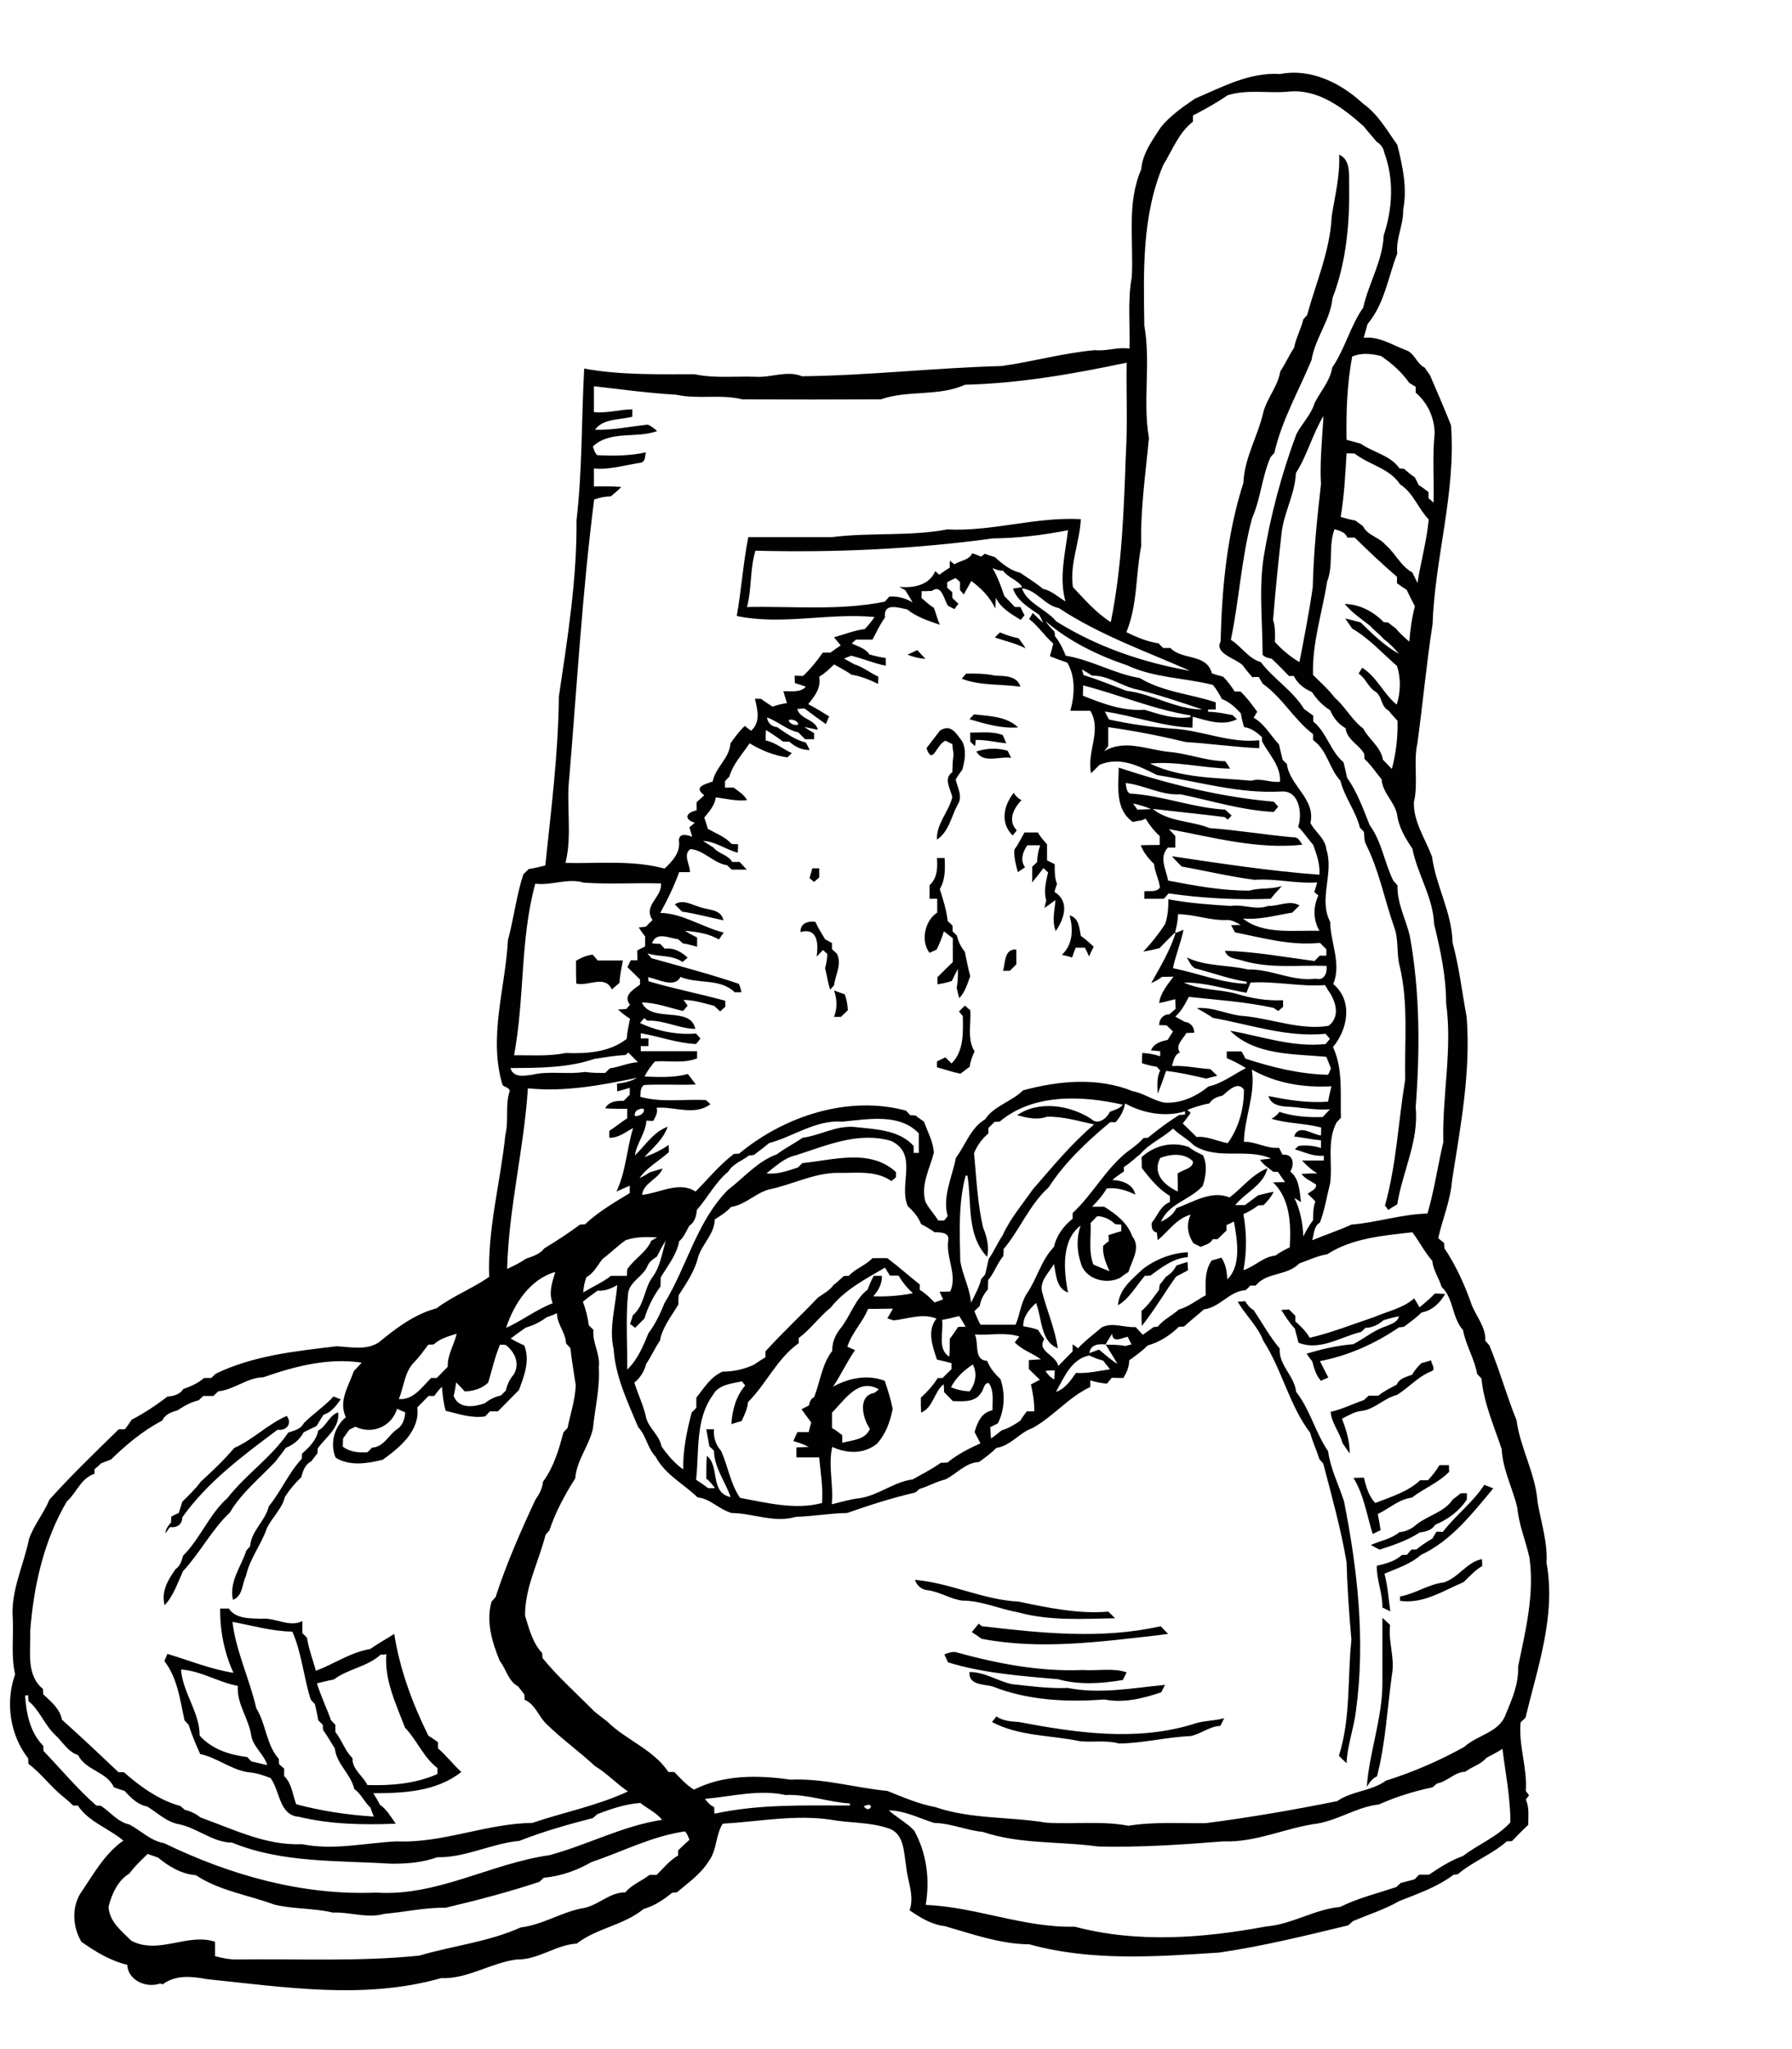 <?xml version="1.0" encoding="utf-8"?>
<!-- Generator: Adobe Illustrator 21.0.2, SVG Export Plug-In . SVG Version: 6.00 Build 0)  -->
<svg version="1.2" baseProfile="tiny" id="Layer_1" xmlns="http://www.w3.org/2000/svg" xmlns:xlink="http://www.w3.org/1999/xlink"
	 x="0px" y="0px" viewBox="0 0 700 800" overflow="scroll" xml:space="preserve">
<path fill="#010101" d="M389.2,670.1c2.6,1.8,5.7,2,8.8,2.2c22.2,4.2,45.4,7.6,67.5,1c4.1-1.6,8.5-1.3,12.7-2.5c-0.5,1-1,2-1.5,3
	c-4.3,0.2-7.6,3.2-11.7,4c-9.4,0.4-18.6,2.8-27.9,2.9c-5-1.4-10.1-0.4-15.2-0.9c-11.5-2.4-23.9-1.9-34.4-7.5
	C387.9,671.8,388.8,670.7,389.2,670.1 M378.7,652.8c5.9-0.1,10.9,3.5,16.5,4.7c7.3,0.8,14.5,1.8,21.9,1.5c12.6,2.5,25.4,0,38-1.2
	c-0.5,1-1,1.9-1.5,2.9c-7.1,2.4-14.6,4.3-22.2,2.8c-14.7,1.1-29.9,0.4-43.7-5.1C384.4,657.5,378.3,658,378.7,652.8 M368.9,645.9
	c1.6-0.6,3.3-1.3,5.1-0.7c16,4.4,32.4,7.5,49,6.8c5.7,0.4,11.6-0.9,17.1,0.9c-0.5,1-1,2-1.5,3c-8.4,1.4-17.1,2-25.3-0.3
	c-14.4-1.3-29.1-2.3-43-6.6C369.8,647.9,369.4,646.9,368.9,645.9 M382.3,633.9c0.3,0.3,1,0.8,1.3,1c23.1,2.7,46.8,5.2,69.8,0
	c0.9,1,1.9,2,2.9,3c-1.3,0.2-2.5,0.3-3.8,0.5c-22.8,2.6-46.3,5.8-69.1,1.4c-1.2-0.9-2.5-1.8-3.8-2.6
	C380.5,636.1,381.4,635,382.3,633.9 M540,631.6c1,0.9,2,1.9,3,2.8c-0.8,6.6,2,13,0.7,19.6c-1.8,13.2-2.5,26.7-5.8,39.5
	c-1.8,0.8-3,2.5-4,4.1c1-13.6,6.1-26.8,6.1-40.5C540,648.5,540,640.1,540,631.6 M70.7,651.8c0.7,9.1,7.3,16.7,7.3,25.8
	c4.8,5.4,11.7,7.5,18.6,8.4c0.4,0.4,1.2,1.3,1.6,1.7c2.1,0.4,4.1,1,6.2,1.4c-1.3-4.2-5.3-6.9-6.2-11.2c-0.9-6.8-5.8-12.6-5.3-19.7
	C85.3,656.8,78.5,652.3,70.7,651.8 M148.7,646c-5.3,4.8-12.7,5.5-18.3,9.7c-2.2,0.4-4.4,1-6.6,1.5c1.5,4.9,3.8,9.6,5.5,14.4
	c0.4,0.5,1.3,1.3,1.7,1.8c0,0.9,0,1.9,0,2.8c2.6,3.2,3.7,7.3,6.7,10.2c-0.2,4.4,4.1,6.9,5.8,10.5c9.3,0.3,18.8-0.5,27.4-4.3
	c0-0.6,0-1.7,0-2.3c-5.5-4.2-8-10.9-12.7-15.8c-3.5-9.2-8.1-18.6-7.3-28.7C150.4,646,149.3,646,148.7,646 M90.8,633.2
	c1.4,11.6,6.7,22.3,9.3,33.7c3.9,6.3,3.8,14.1,8.8,19.8c0,0.5,0.1,1.5,0.1,2c0.5,0.5,1.5,1.4,2,1.8c0,0.9,0,1.9,0,2.9
	c3,2.9,3.3,7.3,4.7,11c9.7,2.6,20,4.2,30.3,4.8c-0.5-1.2-0.9-2.3-1.3-3.5c-2.4-2.1-3.6-5.4-6.3-7.2c-1.3-5.9-7-9.8-7.6-15.9
	c-1.6-2.4-2.9-4.9-4.6-7.2c0-0.5-0.1-1.5-0.1-2c-0.4-0.4-1.3-1.3-1.8-1.8c-0.3-2.1-0.8-4.2-1.3-6.3c-0.4-0.4-1.2-1.3-1.6-1.7
	c-2.8-8.7-3.5-18.2-7.2-26.6C106.1,636.9,98.5,634.6,90.8,633.2 M86,628c1.1,0,2.3,0,3.4,0c2.6,4.1,8.4,3.8,12.7,4
	c5.4-0.6,10.8,3.5,16,0.9c0,1.5,0,3.1,0,4.7c0.5,0.5,1.4,1.3,1.8,1.8c0.7,4.4,2.3,8.6,3.5,12.9c7.2-2.7,13.5-7.2,21.2-8.5
	c3-2.1,6.3-3.9,9.4-5.9c2.2,14,7.1,27.1,13.3,39.7c1.3,0.8,2.6,1.7,3.8,2.6c0,0.6,0,1.8,0,2.4c3.3,2.8,5.9,6.3,9.1,9.2
	c-9.7,7.7-22.6,8.3-34.4,8.3c0.9,1.4,1.8,2.9,2.6,4.5c2.7,1.8,4.3,4.8,6.2,7.4c-12.7,0.5-25.4,0.3-37.9-2.7
	c-7.7-0.6-7.3-10.1-11-15.1c-2.8-1.1-5.7-2.1-8.8-2.3c-6.7-1-12.1-5.7-18.7-7.1c-1.7-3.7-3.3-7.5-4.5-11.4c-0.4-0.4-1.2-1.3-1.6-1.7
	c-1.8-8-2.7-16.5-7.9-23.2c0.4-1,0.8-1.9,1.2-2.8c8.6,2.6,16.9,6,25.8,7.4C87.6,645.3,85.9,636.6,86,628 M357.4,616.8
	c13.9,1.2,26.6,7.8,40.5,8.5c11.5,2.4,23.4,4.9,35,3.9c0.9,0.8,1.8,1.7,2.7,2.6c-12.6,0.2-25.5,1.1-37.8-2.3
	c-7.4-1.3-14.4-4.6-21.9-4.6c-4.8-0.6-9-3.6-13.9-4.1C359.8,620.5,358.1,618.9,357.4,616.8 M564,617.8c5.7-1.8,9-8,14.9-9.1
	c0,0.7,0.1,2,0.1,2.7c-2.8,1.6-5,4.1-7.3,6.3c-7.9,3.3-15.7,8.6-24.8,7.3c0-0.4,0-1.3,0-1.7C552.9,622.2,558,618.5,564,617.8
	 M570.6,583c0.6,0,1.8,0,2.4,0c0,0.6,0,1.8,0,2.4c-3,4.6-7.4,7.8-12.4,9.9c-1.2,2.1-3.7,2.7-6,3c-4.8,3.1-10.3,5-15.7,6.7
	c-1.2-0.6-2.3-1.2-3.4-1.8c3.7-1.7,7.9-2.3,11.1-5c2.5-0.2,4.8-1.3,6.7-3c4.5-3.6,10.9-4.8,14.2-9.8
	C568.5,584.7,569.6,583.8,570.6,583 M579.8,579.7c1.2,0.4,2.3,0.9,3.5,1.4c-8.2,9.8-16.3,20.4-28.3,26c-4.1,3.6-9.3,5.2-14.2,7.3
	c1.3,4.8,1.6,9.8,2.3,14.7c-1-0.5-2.1-1-3.1-1.5c0.1-5.6-2.3-10.8-2.2-16.3c3.5-0.8,7.1-1.7,9.8-4.2c0.5,0,1.5-0.1,2-0.1
	c0.4-0.5,1.3-1.5,1.7-2c0.5,0,1.5-0.1,2-0.1c2-1.6,4.1-3,6.3-4.3c0.5-0.9,1-1.8,1.5-2.6c0.6,0,1.9,0,2.5,0.1
	C568.6,591.5,575.3,586.7,579.8,579.7 M562.3,572c1.2,0,2.4,0,3.7,0c0,0.7,0,2,0.1,2.6c-4.2,4.3-9.9,6.5-14.6,10.1
	c-5,0.6-8.9,4.3-13.3,6.4c0.4,2.1,0.8,4.2,1.1,6.3c-1,0.5-2.1,1-3.1,1.5c-2.3-7.4-3.4-15.2-7.5-21.9c1.3,0,2.7-0.1,4.1-0.1
	c0.8,3.6,1.9,7.2,4.4,9.9c6.1-2.4,12.6-4.3,17.6-8.9c1,0,2,0,3,0C559.4,576.2,561,574.2,562.3,572 M91.5,565.3
	c7.3-3.2,13.1-9.3,20.5-12.5c2.3,3-0.1,5.9-3.6,5.4c-13.5,10.1-27.3,20.3-37.2,34.2c0,2.8-2.2,4.2-4.8,3.8c-0.5,0.6-1.4,1.9-1.8,2.5
	c0.1-1.7,1.1-3.1,2.2-4.3c0-0.6,0.1-1.7,0.1-2.3c1-0.5,1.9-1,2.9-1.4c0.5-1.5,1-2.9,1.4-4.4c2.5-2.5,5.1-4.9,7.2-7.8
	C83,574.3,87.5,570,91.5,565.3 M124.3,558.5c3.3-1.7,4.2-5.9,7.8-7.1c0.7,6.1-4.9,9.7-8,14.1c0,0.5-0.1,1.5-0.1,1.9
	c-0.8,1-1.6,2-2.4,3.1c-2.4,1.2-3.3,3.8-3.9,6.2c-2.4,2.3-4.6,4.9-6.4,7.7c-1.1,4.6-4.9,7.9-7,12.1c-2.2,6.5-6.7,11.9-8.2,18.7
	c-1.6,3.2-1.2,7.9-5.1,9.4c-1.6-7.1,3.2-12.9,5.2-19.2c0.4-0.4,1.1-1.3,1.5-1.7c0.4-6,5.9-9.8,7.3-15.6c4.8-5.9,7.7-13,12.9-18.6
	c0-0.5,0.1-1.5,0.1-2C120.8,565,123.6,562.3,124.3,558.5 M130.3,545.2c0.9,0.4,1.9,0.8,2.8,1.1c-1.8,2.5-3.6,5.1-6.7,6
	c-0.9,1.5-1.9,2.9-2.7,4.4c-1.7,0.8-3.4,1.7-5.1,2.5c-1.5,2.9-4.1,4.9-7,6.1c-1.2,1.8-2.6,3.4-3.9,5.2c-6.1,6.5-13.3,12.2-17.9,20
	c-7.1,6.7-11.6,15.7-18.3,22.9c-2.1,4.5-3.8,9.8-7.2,13.3c-1.4-5.4,1.3-9.9,4.3-14.1c1.8-1.2,2.4-3.3,2.9-5.2
	c6.8-6.8,10.2-16.2,17.4-22.6c7.2-9.2,17.2-15.9,23.7-25.5c2.3-0.8,4.9-1.3,6.1-3.7C122.4,551.9,126.8,549,130.3,545.2 M555.2,532.2
	c1.3-0.3,2.5-0.7,3.8-1.1c0.2,1.5,2.2,3.8-0.2,4.4c-5,2.1-8.6,6.3-13.1,9.1c-4.9,1.2-8.5,5.4-13.5,6.2c-2.9,0.2-5.5,1.8-8,3.1
	c1.7,4.4,3.1,8.9,3,13.6c-0.9-1.4-1.8-2.7-2.8-4.1c-1.1-4.3-4.3-7.8-4.6-12.2c4.5-1,8.6-3.1,13-4.6c0.5-0.4,1.3-1.3,1.8-1.7
	c1.3,0,2.5,0,3.8,0c2.2-1.8,4.7-3,7.2-4.3c1-2.5,3.7-3,6-3.9C552.5,535.1,553.8,533.6,555.2,532.2 M483.5,508.2
	c0.7,0,2.2-0.1,2.9-0.2c0.8,1.4,1.9,2.7,3.3,3.5c3.4,5,6.3,10.4,10.2,15c-0.5,6.5,5.8,10.7,6.4,16.9c5.5,7,7.5,15.9,12.5,23.2
	c0.9,6.8,4.1,13,6.2,19.5c5.3,26.7,8.4,54.4,4.7,81.6c-0.8,7-3.4,13.6-3.7,20.7c-1-1-2-1.9-3-2.9c4.7-14.7,3.3-30.3,4.9-45.3
	c-0.9-10-1.6-20.1-1.9-30.3c-2.2-13-5.8-25.8-9.1-38.5c-0.4-0.4-1.1-1.3-1.5-1.7c-1.1-3.5-2.7-6.8-3.6-10.3
	c-8.2-10.8-11-24.6-18.3-35.9C491.3,517.7,486.5,513.5,483.5,508.2 M560.5,505c1.3,0,2.7,0.1,4,0.2c-2,3.5-5.1,6.5-9.2,7.2
	c-2.1,2.1-4.5,3.8-6.9,5.6c-0.5,0.1-1.4,0.2-1.9,0.2c-9.3,6.4-19.9,11.1-30.9,13.2c1.1,2.1,2.1,4.3,3.3,6.4c-1,0.4-1.9,0.8-2.9,1.3
	c-1.9-2.1-2.7-4.9-3.4-7.6c-0.8-1-1.5-2-2.2-3c5.9-1.8,12-3.2,18.2-3.7c4.3-2.2,8.1-5.5,12.8-7c2-0.9,4.5-1.5,5.1-3.9
	c-2.1,0.4-4,0.9-6,1.5c-2,1.7-4.4,3-7.1,3c-0.4,0.4-1.3,1.2-1.7,1.6c-8,1.9-16.1,7.6-24.5,4.2c-0.4-1.9-1-3.7-1.4-5.5
	c-2.1-2.2-3.7-4.7-5.3-7.3c0.8,0,2.3-0.1,3-0.2c0.8,0.8,1.6,1.6,2.5,2.5c0,0.5,0,1.6,0,2.2c2.1,1.9,4.2,3.9,5.6,6.4
	c8.6-2,16.8-5.3,25.2-8.1c5.3-2.3,11.2-3.4,15.6-7.3c0.7,1.1,1.4,2.3,2.1,3.5C556.7,508.6,558.7,506.9,560.5,505 M459.5,494.1
	c1.4-0.5,2.9-1,4.4-1.4c0,0.8,0.1,2.4,0.2,3.2c-1.5,0.8-3.1,1.7-4.7,2.5c-4.6,6.4-8.5,13.2-13.4,19.3c-0.1-2-0.1-3.9-0.1-5.9
	c2.8-2.3,4.7-5.4,6.9-8.3c0-0.5,0.1-1.4,0.2-1.9c0.8-1,1.6-2,2.4-3.1C457.2,497.4,458.6,496,459.5,494.1 M446.5,495.4
	c5-3.8,11.2-6.2,17.5-6.5c0,0.5,0,1.4,0,1.9c-5.6,0.4-10.3,4-14.6,7.2c-0.5,0-1.6,0.1-2.2,0.1c-3.4,3.9-6,8.9-10.5,11.5
	C437.2,503.1,442.3,499.4,446.5,495.4 M374.6,394.9c0.8-0.8,1.5-1.5,2.3-2.3c0.5,0.4,1.5,1.3,2.1,1.8c0.4,5.4-1.3,11.3,1.7,16.1
	c-0.9,1.9-1.7,3.9-1.9,6c-1.2,0.8-2.4,1.8-3.6,2.7c-3.1-0.6-6.1-1.7-9.2-2.5c0-0.6,0-1.7,0-2.3c1.1-0.5,2.2-1.1,3.3-1.6
	c0.8,0.8,1.6,1.6,2.4,2.4c4.9-4.9,4.5-12.1,4.4-18.5C375.7,396.3,375,395.3,374.6,394.9 M325.8,386.7c1.4,0.5,2.8,1,4.2,1.5
	c0.7,2,1.1,4.1,1.2,6.2c-0.9,0.9-1.8,1.7-2.7,2.6c-0.7,0-2,0-2.7,0C327.1,393.6,327,390.1,325.8,386.7 M225,375.1
	c2-1.2,4.1-2.1,6.5-2.4c0.5,0.6,1.5,1.7,2,2.3c3.3,0,6.5,0,9.8,0c-0.5,2.9-1.2,5.8-1.3,8.7c-1,0.9-2,1.7-3,2.6
	c-2.7-5.9-9.2-1.1-13.9-2.3C225,381,225,378.1,225,375.1 M391.8,379c1-3.2,0.4-8.6,5.2-8.3c0,1.9,0,3.9,0,5.8
	c-0.8,0.8-1.7,1.7-2.5,2.5C393.8,379,392.5,379,391.8,379 M312.7,363.9c-0.1-3.5,2.9-4.4,5.8-4c1.1,2.4,2.5,4.6,3.8,6.8
	c0.9,0.5,1.8,1,2.7,1.5c0,0.6,0,1.8,0,2.4c0.5,0.4,1.4,1.3,1.9,1.7c2.1,4.2-0.6,8.2-1.1,12.4c-0.4,0.4-1.2,1.3-1.5,1.7
	c-0.9-2.7-1.3-5.6-2-8.4c0.5-1.8,0.8-3.7,0.9-5.5c-0.4-0.4-1.3-1.2-1.7-1.6c-0.8,0.8-1.7,1.7-2.5,2.6
	C319.7,368.6,319.5,362,312.7,363.9 M417.8,357.4c3.7,0.9,3.8,5,4.4,8c1.8,1.2,3.4,2.7,5,4.2c-0.6,1.2-1.2,2.5-1.8,3.8
	c-0.5-1.2-1-2.3-1.6-3.4c-1.2,0-2.4,0-3.6,0c-0.5,1.3-1,2.5-1.4,3.8c-1.3-0.4-2.6-0.7-4-1C419.1,368.7,419.3,362.8,417.8,357.4
	 M263.6,353.1c3-2.1,6.3,0,9.4,0.9c3.4,1.4,8.6,0.7,9.6,5.3c-5.4-1.1-10.7-2.6-16.2-3.4C265.4,354.9,264.5,354,263.6,353.1
	 M317.3,339c0.7,0,2,0,2.7,0c0,1.2,0,2.4,0,3.6c-0.5,0.4-1.5,1.3-2,1.7c-0.5-0.4-1.4-1.1-1.8-1.5C316.6,341.6,317,340.3,317.3,339
	 M366,335c0.7,0,2.2,0,3,0c0.2,4.2,0.3,8.5-1.9,12.1c1.3,4,2.6,8.2,3.1,12.5c0.5,0.4,1.4,1.3,1.9,1.8c0,0.5,0,1.6,0,2.2
	c0.4,0.4,1.3,1.3,1.7,1.7c0.5,2.3,1.6,4.5,3.1,6.3c0.7,3.2,1.2,6.4,2.1,9.5c-1.1,3-2,6.2-4.3,8.6c-0.4-1.4-0.7-2.7-1-4.1
	c0.5-2.4,0.5-4.9,0.5-7.3c-0.9,1.5-1.6,3.1-2.4,4.7c-1.8,0.6-3.7,1-5.6,1.3c0-0.7,0-2.1,0-2.8c2-2,4-4,6-5.9c0-3.1,0-6.2,0-9.3
	c-1.2-0.9-2.3-1.8-3.5-2.7c-0.7,2.4-1.7,4.8-2.8,7.1c-0.9,0.4-1.8,0.9-2.8,1.3c-3.6-4.6-1.8-12.7,3-15.7c0-1.8,0-3.6,0-5.4
	c-0.8,0-2.3,0-3,0c0-1.8,0-3.5,0-5.3C366.1,342.9,366.3,338.9,366,335 M400.2,325c1.7,0,3.5,0,5.2,0c1,1.7,2.3,3.2,3.6,4.6
	c0,2.1,0,4.2,0,6.3c1,0.5,2,1,3,1.5c0,2.6-0.1,5.2,0.9,7.7c-0.4,1-0.7,2.1-1,3.1c6.1,3.8,3.8,10.5,0.5,15.3c-1.6-4-0.4-8-0.1-12.1
	c-1.4,1-2.9,2.1-4.3,3.1c0.2-1,0.4-2,0.7-2.9c-1.1-3.7-0.1-7.4,0.7-11c-0.5-0.4-1.3-1.3-1.8-1.7c-1.4,1.9-2.9,3.8-4.4,5.6
	c0-2,0-4,0-6.1c0.5-0.4,1.4-1.4,1.9-1.8c0.1-2.3,0.5-4.5,1.2-6.6c-1.7,0-3.3,0-5,0c-1.8,2.6-2.9,5.8-0.9,8.6
	c-0.9,0.6-1.8,1.2-2.8,1.9c-0.8-2.8-1.5-5.7-1.4-8.7C397.7,329.7,398.9,327.3,400.2,325 M395.6,326.2c-5-4.9-3.6-11.6,0.4-16.7
	c0.7,1.3,1.7,2.2,3,2.9c-3.1,3.3-5.5,8-1.8,11.8C396.6,324.9,396.1,325.5,395.6,326.2 M442.6,313.7c0.4,0.6,1.3,1.8,1.7,2.4
	c1.8-0.1,3.6-0.1,5.4-0.2C447.4,314.9,445,314.2,442.6,313.7 M437,299.7c19.7,6.5,39.9,11.5,60.6,13.3c0.4,0.5,1.3,1.5,1.7,1.9
	c-0.4,0.5-1.3,1.6-1.7,2.1c-12.4-0.6-24.4-4.4-36.5-6.9c-7.5,0.5-14.1-3.6-21.4-4.4c0.3,1.5,0.2,3.2,1.6,4.1
	c12.6,0.7,24.6,5.6,37.3,6.3c0.8,0.8,1.7,1.5,2.5,2.3c-0.4,0.4-1.1,1.2-1.5,1.6c-0.3-0.3-1-0.8-1.3-1c-9.3-1.2-18.7-2.1-28-3.2
	c6.1,5.1,15,4.6,22.2,7.5c10.9,0.8,21.6,2.6,32.5,3.6c2-0.3,2.8,1.5,3.7,2.9c-17.7,1.9-34.8-2.9-52.1-6.1c0.8,0.9,1.7,1.8,2.5,2.7
	c0,1.5,0,3,0,4.5c-0.7,0-2.2,0-2.9,0c-3.6,3.9-0.7,8.5,0.1,12.9c10.5,2,21.2,4,31.8,3.9c4.1-1.2,8.5-0.4,12.6-1.8
	c-1.4,1.7-3,3.2-4.3,5c-13.4,0.5-26.7-0.2-39.9-2.1c-0.5,0.5-1.4,1.6-1.9,2.1c-2.5,0-5.1,0-7.6,0c0-0.7,0-2.2,0-2.9
	c2.1-0.3,4.7,0.5,6.1-1.5c-0.4-3.2-2-6-2.3-9.2c-2.2-2.1-4.1-4.5-5.2-7.3c2.5-0.1,5-0.1,7.4-0.1c0-1.1,0-2.3,0-3.5
	c-2.2-2-4-4.3-5.5-6.8c-0.4,0.2-1.2,0.5-1.6,0.7c-1.1,0.1-2.3,0.4-3.4,0.6C435.5,316,436.9,307.1,437,299.7 M381.4,293.4
	c4-1.3,8.1-1.5,12.2-0.3c0.5,0.9,0.9,1.9,1.4,2.8C390.6,295.1,384.1,298.3,381.4,293.4 M379,286c4.2,0.1,8.7-0.6,12.7,1
	c0.5,1.1,0.9,2.1,1.4,3.2c-4-0.4-8-1.4-12-1.3c0,0.6-0.1,1.8-0.2,2.4c-0.5-0.4-1.5-1.3-1.9-1.8C379,288.4,379,287.2,379,286
	 M367.2,285.2c4.4-2.7,6.3,1.2,8.7,4.3c1.7,3.6,1,7.4,0,11c-0.9,1.2-1.8,2.5-2.6,3.8c0.7,3.2,2.9,6.7,0.8,9.8
	c-2.5,4.6-3.4,10.6-8.1,13.7c-0.3-6.2,4.6-10.8,6-16.6c-0.7-3.2-3.6-7.3,0-9.7c0.1-2.3,0.1-4.6,0.5-6.9c-0.2-1.4-0.4-2.8-0.5-4.1
	c-0.9-0.4-1.7-0.8-2.6-1.3c-3.6,1.1-5,10-7.5,2.9C363.7,289.8,365.4,287.5,367.2,285.2 M380.5,278.9c5.9,0.7,12.6,0.7,17.2,5.1
	c-6.5,0.5-12.8-1.4-19-3.2C379.2,280.3,380,279.3,380.5,278.9 M377.4,263c3.9-0.1,7.7,0,11.5,0.8c3.6,0.1,8.4,0,9.7,4.3
	c-7.7-1.1-15.6-0.3-22.9-3.1C376.1,264.5,376.9,263.5,377.4,263 M354.5,255.6c1.3-0.6,2.6-1.2,3.8-1.8c1.1,1.1,2.1,2.3,3.2,3.4
	C359.1,257.1,356.8,256.5,354.5,255.6 M388.6,248.9c0.7-0.7,1.3-1.4,2-2c2.4,1,4.8,1.8,7.3,2.3c0.9,1.2,1.9,2.5,2.7,3.9
	C396.8,251.2,392.6,250.2,388.6,248.9 M27.2,143.2C27.8,143.8,27.8,143.8,27.2,143.2 M523.1,60.4c4.1,1.7,3.9,6.8,3.9,10.6
	c0.3,15.3-0.9,30.9-6.5,45.4c-0.8,8.6-6.8,15.6-8.2,24.2c-5,12.1-11.6,23.4-14.5,36.2c-0.4,0.4-1.1,1.3-1.5,1.7
	c-3.4,7.7-3.8,16.1-7.2,23.8c-4.2,15.5-5,31.8-8.3,47.5c4.2,2.6,6.7,7.2,11.7,8.7c5,6.6,12.5,11.1,16.9,18.3
	c1.2,0.9,2.4,1.7,3.6,2.6c0,0.6,0,1.7,0,2.3c5.3,4.3,6.6,11.5,11.8,15.9c0.5,2,1,4,1.4,6c3.9,5.6,6.3,12.1,8.8,18.5
	c4.8,6.5,5.7,14.6,9.3,21.8c0.4,0.4,1.2,1.3,1.6,1.8c-0.2,6.9,3.2,13.1,4.8,19.6c4,22,4,44.7,2.3,67c1.3,13.2-5.2,25.2-7.2,37.9
	c-1.2,0.7-2.4,1.4-3.5,2.2c-0.3-0.4-0.9-1.3-1.3-1.7c4.5-16.1,5.2-32.8,7.9-49.2c-0.3-14.7,1.3-29.7-2.1-44.1
	c-1.4-5.1-0.3-10.6-2.3-15.7c-3.7-10.6-5.8-21.9-10.9-32c-0.8-1.5-0.6-3.3-0.8-4.9c-0.4-0.4-1.2-1.3-1.6-1.7
	c-1.6-6.5-6-11.8-7.6-18.3c-4.4-4.7-5.1-11.9-10.7-15.9c0-0.6,0-1.7,0-2.3c-7.4-5.6-12-14.3-19.7-19.7c-0.5-0.9-1-1.7-1.5-2.6
	c-0.6,0-1.9,0-2.5,0.1c-1.3-1.5-2.6-3-3.8-4.7c-2.8-2.7-11.1-4.5-8.6-9.3c0.5-20.9,2.5-41.9,8.9-61.9c0.4-9.8,5.7-18.3,7.8-27.6
	c1.5-5.6,5.7-10.1,6.6-15.9c2-2.9,3.4-6.3,5.4-9.2c0.7-3.8,2.7-7.3,3.6-11.1c0.4-0.4,1.1-1.3,1.5-1.7c3.5-12.8,9-25.2,9.6-38.6
	C521.5,76.2,523.5,68.4,523.1,60.4 M231,727c-5.7,3.3-12,5.5-18.6,6.1c-0.4,0.4-1.3,1.2-1.7,1.6c-12.1,4-24.3,7.2-36.6,10.1
	c-8.1-0.1-16,1.7-24,2.4c-6.7,1.9-13.4-0.8-20.1-0.5c-7.5-1.8-15.3-1.3-22.8-3.1c-10.3-3.8-21.5-5.4-30.7-11.5
	c-5.5-0.4-10.6-3.4-14.8-6.9c-1.3-0.4-2.6-0.9-4-1.4c-2.5,2.4-5.1,4.8-7.1,7.6c-4.6,2.8-6.9,7.9-8.2,13c0.3,5.9,5.1,9.5,8.9,13.3
	c10.7,5.6,22-3.2,32.7,0.4c0,1.9,0,3.7,0,5.6c2.9,0.8,5.9,1.4,9,1.3c23.6-0.3,47.4,0.9,70.8-1.5c13.2-3.9,26.9-5.3,39.6-11
	c8.3-1,15.5-5.7,23.6-7.4c6.3-0.7,10.9-6.4,17.3-6.3c2.5-3.1,6.4-4.4,9.4-6.8c0.9,0,1.9,0,2.8,0c2.7-2.7,5.1-5.7,8.4-7.6
	c0-0.5,0-1.5,0-2c1.5-1.4,2.9-2.8,4.4-4.1c-0.4-1.2-0.9-2.4-1.7-3.3C254.8,716.8,243.2,722.9,231,727 M337.4,705.2
	C339.8,708.6,342.2,702.9,337.4,705.2 M275.4,702.3c0.9,1.4,2.1,2.5,3.6,3.3c0,0.6,0,1.9,0.1,2.5c17.4-3.8,35.2-3.2,52.9-3.2v-0.8
	c-8.5-0.5-16.6-3.7-25.1-3.3C296.4,698.5,285.9,701.4,275.4,702.3 M580.6,686.3c-2.1,2.6-5.6,3.4-8.2,5.4c-4.2,0.1-7,3.9-11.1,4.6
	c-0.4,0.4-1.3,1.1-1.7,1.5c-7.2,1.5-14.3,3.7-21,6.7c-8.3,0.9-15.5,5.9-23.7,7.4c-12.5,1.6-24.2,7.5-37,7c-16.3,1.3-32.6,2.4-49,2
	c-15-2.1-30.5-0.8-45-5.7c-6.4-0.6-12.5-3.4-19-3.5c-5.8-1.8-11.4-4.8-17.7-4.9c3.1,2.8,7,4.8,9.9,7.9c4.9,8.8,6.2,19.2,4.5,29
	c19.7,0.8,38.4,9,58.2,8.5c24.6,6.5,50.1,4.5,74.9-0.1c10-0.8,18.8-6.7,28.8-7.6c7-3.5,14.6-5.3,22-7.8c0.4-0.4,1.3-1.2,1.7-1.6
	c1.8-0.4,3.6-0.9,5.4-1.4c0.4-0.4,1.3-1.4,1.8-1.8c1.3,0,2.5,0,3.8,0c4.2-2.8,8.5-5.6,13.3-7.3c6-4.6,13.3-7.4,18.5-13.1
	c0-9.7-1.9-19.1-3.1-28.7C584.8,684.1,582.7,685.2,580.6,686.3 M9.8,662c0.5,7.1,1.9,14.3,7.1,19.6c0,0.5,0.1,1.5,0.1,2
	c6.8,7.1,13.2,14.8,20.6,21.3c0.4,0,1.3,0.1,1.8,0.1c3.7,2.4,6.5,6.3,11.1,7.3c4.6,2.4,8.3,6.4,13.6,7.3
	c25.8,12.5,54,20.5,82.9,19.3c23.6,1.6,44.8-11.4,67.6-14.6c14.9-4,28.7-11.5,44-13.8c-2.2-2.9-5.7-4.3-8.4-6.6
	c-5.9,0.4-11.5,2.3-16.9,4.4c-0.4,0.4-1.3,1.1-1.7,1.5c-9.7,2.5-19.3,5.2-28.7,8.9c-10.9,1-21,6.6-32.1,6.4
	c-5.8,2.1-12.2,2.6-18.4,2.5c-20.6-1.3-42.2-0.2-61.7-8.2c-7.7-0.1-13.5-5.7-20.8-7.2c-4.8-0.8-8.4-4.5-12.4-6.9
	c-3.7-0.7-6.4-3.4-8.8-6.1c-1.4-0.4-2.8-0.9-4.2-1.4c-2.8-6.2-11-6.5-14-12.6c-4.1-1.3-6-5.2-9-7.9c-4.1-3.9-6-9.6-10.4-13.2
	c0-0.6-0.1-1.7-0.1-2.3L9.8,662 M155.1,550c-2.1,7-9.7,10.2-16.3,7c-0.8,0.4-1.6,0.8-2.4,1.2c-0.8,1.2-1.6,2.3-2.4,3.4
	c0,1.1-0.1,2.1-0.1,3.2c2.8,2.1,6.2,2.4,9.6,2.2c0.5-0.4,1.3-1.3,1.8-1.8c4.7-0.3,6.4-4.9,9.9-7.3c2.2-1.4,2.9-4.1,3.1-6.5
	C157.2,551,156.2,550.5,155.1,550 M325,551.5c0,2,0,4,0,6c1.4,0.8,2.7,1.8,4,2.8c0,0.8,0,2.3,0,3c3.9-1.1,9.1-1.1,10.8-5.5
	c-2.9-4.1-4.9-12.9,1.8-14c0.4-0.3,1.3-1,1.7-1.4C335.2,537.8,330,546.6,325,551.5 M408.4,535.2c0.8,1.4,2,2.6,3.4,3.4
	c0.1-0.9,0.2-2.7,0.2-3.6C411.2,535,409.3,535.1,408.4,535.2 M371.5,541.6c2.3,1,4.8,1.5,7.3,1.6c2.2-3,3.1-7,1.2-10.5
	C376.6,535,373.4,537.8,371.5,541.6 M412.5,543.4c3.6-1.2,5.7-4.4,7.8-7.4c4.5,0.3,8.9-0.8,13.3-1.4c-0.9-1.1-1.8-2.3-2.7-3.4
	c-1.9-0.5-3.7-1.2-5.4-2C418.5,530.5,415.6,537.9,412.5,543.4 M425.5,528.3c1.3-0.5,2.5-0.9,3.8-1.4c2.3,1.9,4.6,4,7.2,5.6
	c-1.4-2.6-3.1-5-4.6-7.6C429,524.6,426,524.9,425.5,528.3 M195.3,525c-2,4.8-3.1,9.8-4.6,14.8c-2.4,2.3-5.8,3.4-9.2,3.4
	c-1.1-1.2-2.2-2.4-3.3-3.5c-0.3,1.8-0.5,3.5-1,5.3c2,5.2,7.9,4.3,12.1,2.9c1.9-1.5,4-2.6,6.4-3.1c0.6-0.7,1.3-1.3,1.9-1.9
	c0.5-2.3,1.5-4.5,3.1-6.3c2.5-4.3,0.4-8.7-3.1-11.5C197,525,195.9,525,195.3,525 M431.8,525c2.6,0,5.3,0,7.8,0.5
	c0.6-0.2,1.8-0.5,2.4-0.6c-0.5-1-1-2-1.5-3c-2.3,0.4-5.8,2.7-6.1-1.2C433.5,522.1,432.7,523.5,431.8,525 M380.8,521
	c1.7,3.5-0.6,10,4.8,10.3c1.1,2.8,3,5.1,5.2,7.1c1.9,5.6,1.7,11.9-1,17.3c-1,0.5-2,1-3,1.5c0.1,1.5,0.2,2.9,0.3,4.4
	c1.5-1,2.9-2.1,4.2-3.2c2.6-0.7,5-2.2,7.2-3.7c0.8-1.3,1.7-2.5,2.6-3.7c0.7,0,2.1,0,2.9,0c0.1-3.5-0.5-7-1.3-10.5
	c1.2-0.6,2.3-1.2,3.5-1.8c-1.4-1.4-2.9-2.8-4.3-4.2c0-1.2,0-2.3,0-3.5c1.6-0.1,3.1-0.2,4.7-0.3c-3.3-2.4-7.3-3.6-10.2-6.6
	c0.4-0.6,1.3-1.7,1.8-2.3C392.7,520,386.6,521.4,380.8,521 M169.4,524.9c-0.5,0-1.6,0.1-2.1,0.1c-1.8,2.3-3.4,4.7-5.5,6.8
	c-3.8,3.8-4,9.6-6,14.4c5.7,0.5,9-4.7,12.6-8.2c0.5,0,1.6,0,2.2,0c1.4-1.5,2.9-2.9,4.3-4.4c-0.2-4.6,2.5-8.5,3.5-12.9
	C175.2,521.7,171.9,522.6,169.4,524.9 M368,515.3c0.7,4.7-2,11.3,2.8,14.4c0.2-2.3,0.2-4.6,0.2-7c1.2-1.5,2.2-3.1,3.3-4.7
	c0.7,0,2.1,0,2.9,0c-0.8-1.4-1.6-2.8-2.5-4.2C372.5,514.4,370.3,514.9,368,515.3 M213.5,514.3c-2.4,1.8-5.2,3.2-8.1,4
	c-2,1.4-4,2.8-5.9,4.3c1.7,1,3.5,1.9,5.3,2.7c2.3,5.9,0,11.8-2.1,17.4c-2.7,2.8-5.5,5.5-8.2,8.3c-1,0-2.1,0-3.1,0
	c-0.5,0.5-1.4,1.5-1.9,2c-5.4,0.8-10.3-1-15.4-2.2c-0.9-3.1-1.2-6.3-1.5-9.4c-1.1,1.1-2.1,2.4-3,3.6c-0.6,0-1.6,0-2.2,0
	c-1.5,1.5-2.9,3-4.4,4.5c1.1,9.1-6.8,15.6-13.5,20.4c-5.9,1.5-13,2.6-18.4-0.8c-2.3-5.5-0.6-12,4-15.8c-3-6.3,1.1-12.1,3.1-18
	c1-1.1,2.1-2.2,3.1-3.3c-13-2-26.1,1.4-38.4,5.7c-6.4,0.1-11.4,4.9-17.7,5.5c-0.4,0.5-1.4,1.3-1.8,1.8c-1.3,0-2.7,0-4,0
	c-0.5,0.4-1.3,1.3-1.8,1.7c-3,0.7-5.7,2.2-8.2,3.9c-2.4,0.7-4.9,1.5-6,4c-7.5,3.9-14.1,9.4-20,15.2c-1.3,0.5-2.6,1-3.9,1.5
	c-0.8,0.8-1.7,1.6-2.6,2.3c0,0.5,0,1.4,0,1.8c-5.4,1.8-6.9,7.3-10.8,10.8c-9,15.3-13,33.1-14.3,50.7c0.3,7.6-1.8,17,5,22.5
	c0,0.5,0.1,1.6,0.1,2.1c3,2.8,6.5,5.6,7.3,9.9c7.5,6.7,14.8,13.6,22.1,20.5c0.5,0,1.6,0,2.1,0c6.3,5.6,13.9,11,22.1,13.2
	c0.4,0.4,1.3,1.1,1.7,1.5c2.3,0.5,4.4,1.6,6.2,3c12.9,4.6,25.5,11,39.6,10.4c12.3,2.5,24.6-0.5,36.9-1.1c18,0.8,35.1-7,53-7.2
	c12.4-4.2,25.4-6.7,37.4-12.3c-4.5-3-8.2-7.1-12.9-9.9c-6-5.6-12.9-10.5-18.8-16.3c-3.2-2.9-4.4-7.8-8.7-9.6c0-0.5,0-1.6-0.1-2.1
	c-0.8-1-1.6-2.1-2.4-3.1c-3.9-2.1-4.7-6.8-7.2-10c-3-7.3-5.4-15.3-3.2-23.1c0.4-0.4,1.2-1.3,1.6-1.8c4.2-13,9.8-25.7,15.6-38.1
	c1.5-2.1,2.7-4.4,2.9-6.9c4.2-5.7,6.2-12.5,8-19.3c0.4-0.4,1.2-1.3,1.6-1.7c1.1-5.5,3-11,3.2-16.7c-0.7-4.9-1.6-9.7-2.1-14.5
	c-0.4-0.4-1.2-1.3-1.7-1.8c-0.1-4.3-3.6-7.5-3.5-11.8C216.3,513.3,214.9,513.8,213.5,514.3 M339.1,511c-2.1,5.3-6.4,9.3-8.1,14.8
	c1,0.4,2,0.9,3,1.3c-3.2,4.6-5.5,9.7-8.6,14.3c6.1-3.4,13.5-4.9,20.2-2.3c1.2,3.6,2.4,7.2,3.1,11c-1,5-2.7,9.9-6.3,13.7
	c-5.2,4-11.6,3.7-17.3,1.1c-1.7,7.3,0.6,14.9-0.2,22.4c3.7-0.9,7.3-2,11-2.4c7.3-1.1,13.3-6.4,20.6-7.3c3.7-2.1,7.5-4,11-6.5
	c0.9,0,1.8-0.1,2.6-0.1c3.9-3.2,8.4-5.5,12.9-7.5c-0.8-1.5-1.5-2.9-2.3-4.4c1.1-3.8,2.7-7.7,7-8.5c-0.1-3.6,0.7-7.4-1.4-10.6
	c-2-0.3-2,2.6-3,3.7c-2.3,3.9-7.2,3.4-11.1,3.3c-1.1-1.2-2.3-2.3-3.4-3.5c0-0.8-0.1-2.3-0.2-3.1c-3.8,3.1-4,9.1-8.8,11.1
	c-0.1-2-0.1-3.9-0.1-5.8c2.5-2.3,4.8-4.8,6.6-7.7c0.5,0,1.5,0,1.9,0c1.1-1.2,2.3-2.3,3.5-3.5c0-0.6,0-1.7,0-2.3
	c-1.9-0.5-3.8-1-5.7-1.4c-1.7-5.1-4-11.2-0.2-16c-5.4-2.2-11.2,0.1-16.7,0.7c-0.8-0.3-1.7-0.5-2.5-0.8c0.8-1.3,1.5-2.5,2.2-3.8
	C345.8,511,342.5,511,339.1,511 M197.7,518.4c6.3-2.8,11.7-7.1,18.2-9.6c-1.7-4.1-0.2-8.2,1-12.2C207,499.4,200.7,509.2,197.7,518.4
	 M324.5,510.5c-4.5,3.6-7.8,8.4-12.5,11.9c0,0.5,0,1.5,0,2c-8.4,5.9-12.6,15.8-19.8,23c-0.2,2.6-1.4,5-2.5,7.4
	c-1.3,0.4-2.6,0.7-4,1.2c0.3-5.4,1.8-10.9,5.4-15.1c-0.3-0.4-1-1.2-1.3-1.6c-4,0.9-9.1,1.2-11.3,5.3c-7,9.6-5.3,22-6.6,33.1
	c1.6,1.1,3.2,2.1,4.7,3.3c0.7,0,2,0,2.7,0c-1-1.3-2-2.7-3.4-3.7c0-3,0-6,0.2-8.9c5.2,3.9,1,14.3,9.3,16.1
	c-2.1-6.1-6.4-11.5-6.5-18.1c-0.4-0.4-1.3-1.3-1.8-1.7c-0.4-2.2-0.8-4.5-1.2-6.7c0.7,0,2.2,0,3,0c-0.3,3.1,0.7,6.1,2.8,8.5
	c2.7,6,3.6,12.8,7.4,18.3c10.4,1.9,21.5,4.8,32,2c0.5-6-0.6-11.9-1.1-17.8c-2.9,0-5.9,0-8.9,0c0-1.3,0-2.6,0-3.9
	c1.6-0.1,3.2-0.1,4.8-0.2c-1.9-1-3.9-1.7-6-2.3c0.5-1.2,1.1-2.4,1.6-3.5c1.4,0,2.9,0,4.4,0c0.3-1.2,0.6-2.5,1-3.7
	c-1.3-1.7-2.5-3.5-3.8-5.2c0.9-0.5,1.9-1,2.9-1.5c0.2-1.3,0.7-2.6,2-3.2c2.4-6,3-12.8,7.1-18.1c-0.1-3.1,1.1-6.1,3-8.5
	c4-4.8,5.7-11.5,10.8-15.4c0.7-1.9,1.5-3.7,2.4-5.4c0.8,0,2.4,0,3.2,0c0.1,3.1-1.4,5.8-3.4,8c5.2,0.2,10.4-0.2,15.5-1.2
	c-2.2-2-4.1-4.3-5.6-6.9c-1.1,0-2.3,0-3.4,0c-0.6-1-1.3-2.1-1.9-3.1C338,499.4,329.9,503.6,324.5,510.5 M244.4,484.2
	c-3.2,2.2-5.9,5-9,7.3c-2,2.4-3.4,5.6-6.3,7.1c-0.8,1.9-1.1,3.9-1.3,6c3.6-2.2,7.5-3.9,10.9-6.5c2.1,0,4.2,0,6.2,0
	c0-0.6,0-1.8,0.1-2.5c2.7-4.2,7.4-6.5,9.4-11.2c0.6-0.3,1.7-1,2.3-1.3C252.5,482.9,248.4,482.8,244.4,484.2 M518.4,489.7
	c-3.8,0.6-7.3,2.3-10.9,3.6c-4.8,4.9-12.7,3.3-17,8.6c-0.5,0-1.6,0-2.1,0c-0.4,0.5-1.3,1.4-1.8,1.8c-6.3,0.3-10,6.7-16.3,7.5
	c-2.6,2.3-5.3,4.4-7.8,6.7c-0.5,0-1.5,0.1-2,0.1c-3.4,3.3-7.5,6-12.2,7.3c-2.2,2.2-4.7,4-7.2,5.8c0,2.5-1,4.8-2.3,6.9
	c-1.5,0-3-0.1-4.5-0.1c-0.5,0.6-1.4,1.7-1.9,2.3c-2.2-0.2-4.4-0.6-6.5-1.3c0,0.7,0,2,0,2.6c-8.4,3.9-14.4,11.5-22.5,16
	c-5.2,1.8-8.5,6.9-14.2,7.8c-2.1,2.1-4.4,3.8-6.8,5.5c-5.2,0.2-8.7,4.6-13.1,6.8c-3.5,0.8-6.7,2.7-10.1,3.7
	c-0.4,0.4-1.3,1.1-1.7,1.4c-9,2.1-17.8,4.9-26.6,8c-6.7,0.1-13.3,1.3-20,1.5c-8.4,2.5-16.7-1.4-25.1-1.5c-4.8-1.3-8.3-5.6-13.3-6.1
	c-5.5-5.3-12.7-8.9-16.4-15.9c-3.2-3.3-3.7-8.3-6.8-11.5c-4.1-9.8-8.9-19.7-9.6-30.5c-1.9-8.3,0.8-16.7,1.4-25
	c-2.3,1.4-4.9,2.4-7.7,2.2c-1.9,1.4-3.9,2.8-5.7,4.3c1.1,3,1.9,6,2.3,9.2c0.4,0.4,1.3,1.3,1.8,1.8c-0.5,5.1,2.8,9.5,2.1,14.6
	c0.5,8.1-1.5,16-2.3,24c-1.5,6.7-6.4,12.4-6.9,19.4c-4.1,6.4-7.7,13.1-10.1,20.3c-0.4,0.4-1.1,1.3-1.5,1.7
	c-2.6,10.5-8.1,20.5-8,31.6c1.6,5.1,2.9,10.6,6.7,14.6c0,0.5,0.1,1.4,0.1,1.9c6.2,7.6,13.6,14.1,20.4,21c1.7,1.3,3.3,2.6,5,3.9
	c7.2,7.1,17.9,10.8,23.8,19.6c0.6,0,1.7,0,2.3,0c2.4,2.5,4.7,5.1,7.7,6.9c11.6-5.9,25.1-5.7,37.7-3.9c12.8-0.6,25.2,3.2,37.8,4.4
	c6.1,2.4,12.1,5.1,18.7,6.3c14,4.8,29,3.7,43.4,6.1c10.7,0.7,21.5-0.8,32.1,1.2c9.9-1.6,20-0.9,30.1-1c17.2-2.2,34.5-5.2,51.4-8.6
	c5.8-4,13.4-3.9,19.1-8c10.7-3.4,20.9-7.8,30.6-13.2c5.1-4.7,13.8-5.6,16.2-12.8c2.5-5.9,5.1-12,4.8-18.5c2.9-14,6.5-28.4,4.4-42.8
	c-1.5-6.5-4.1-12.7-4.7-19.2c-1.8-7.7-5.7-14.9-6.1-22.9c-3-9.1-7-18-7.9-27.6c-0.4-0.4-1.2-1.3-1.7-1.8c-1-5.9-4.4-11.1-5.5-17.1
	c-4.4-4.9-3.6-12.4-8.4-16.9c-1-3.5-3.3-6.5-3.6-10.1c-3-3.5-5.1-7.6-7.8-11.2C540.5,482.4,528.3,483.3,518.4,489.7 M428.6,474.8
	c-0.9,0.9-1.7,1.8-2.6,2.7c0.3,5.4-0.9,11,1.1,16.2c2.1,0.9,4.2,1.8,6.3,2.6c-1.4-3.2-2.8-6.4-2.5-9.9c0.5-0.5,1.6-1.4,2.2-1.8
	c0-0.6,0-1.8-0.1-2.4c1.7-0.5,3.3-1.1,5-1.5c0-0.6,0-2,0-2.6c-0.6,0-1.8-0.1-2.4-0.2C433.7,476.1,431.3,474.9,428.6,474.8
	 M298.2,458.2C298.8,458.8,298.8,458.8,298.2,458.2 M453.2,452.1c-3.2,6.2,1.7,10.7,6.9,13.1c0-2.3,0-4.7-0.1-7
	c1.9-1.6,6.2-1.9,6-4.8C462.6,450,457.3,450.5,453.2,452.1 M311,451c-4.6,1-8,4.3-11.6,7.1c4.3,0.5,8.3-1,12.3-2.3
	c0.4-0.4,1.3-1.3,1.7-1.7c12.1-1.2,26.5-5.8,36.6,3.5c0,0.5,0,1.5,0,2c-0.4,0.4-1.3,1.1-1.8,1.5c-6.3-4.4-14.1-3-21.2-3.2
	c-9.3,0.1-17.7,4.7-26.7,6.5c-5.3,1.5-9.2,6-14.7,6.8c-1.8,2-4.1,3.4-6.4,4.9c-0.1,5.7-4.9,9.5-6.5,14.7c-1.3,5.5-4.6,10.2-7.6,14.9
	c-0.1,1.2-0.1,2.4-0.1,3.6c-2.7,4.5-6.3,8.9-7.2,14.1c-2,2.9-3.4,6.2-5.4,9.1c-0.7,2.9-2.3,5.4-4.6,7.3c1.4,4.6,3.6,8.9,4.6,13.7
	c1.1,4.2,5.2,6.8,6,11.2c2.4,3.4,5.1,6.6,8.5,9c-0.2-7.5,1.4-15,3.3-22.3c0.5-0.4,1.4-1.3,1.8-1.8c0-1.3,0-2.6,0-3.9
	c3-3.8,5.7-8.3,10.3-10.2c4.3,0,8.4-0.9,12.2-2.7c1.5-1,3-2,4.5-2.9c0-0.6,0-1.7,0-2.3c6.6-7.3,13.8-13.9,20.5-21
	c2.1-1.5,4.5-2.7,6.1-4.9c1.4-1.1,2.7-2.3,4-3.5c0.5,0,1.5-0.1,2-0.1c2.6-2.9,6.5-4,9.2-6.9c1.9,0,3.8,0,5.8,0
	c4.4,3.3,8.4,6.9,12.7,10.3c0,0.5,0,1.5,0,2.1c2.2,1.3,4,3.1,5.8,4.9c1.1-0.4,2.2-0.8,3.3-1.2c-0.5-1-0.9-2-1.4-3
	c1.4,0,2.8,0,4.2-0.1c2.9-6.5-1.8-13.2-0.8-19.9c0.6-3.2-3.1-3.2-5.3-3.2c-1.7-1.2-3.5-2.3-5.3-3.2c-1.1-2.8-3-5-5.2-7
	c-3.7-8.4,4.3-20.5-6.6-25.5C335.1,441.7,322.7,447.3,311,451 M445.5,450.5c-2.2,1.7-4.1,3.7-6.5,5.1c0,0.4,0,1.3,0,1.8
	c-1.6,1-3.1,2.1-4.5,3.3c3.8,0.1,8.1,1.6,9,5.7c-3.5-1.7-7.2-2.9-11.2-2.4c-1.5,2.6-3.5,4.9-5.7,7.1c1.6,0,3.1,0,4.7,0
	c4.6,2.9,9.1,6.2,11,11.6c3.5,4.4-0.2,9.4-1.5,13.9c-1.1,0.7-2.3,1.5-3.3,2.3c-5.6,2.8-13.9,0.4-15.4-6.1c-1.5-4.6-1.6-9.7,0-14.3
	c-7.6,5.7-6.6,17.6-4.9,26.1c-4.6-1.5-4.7-7.2-5.5-11.1c-1.9,3.3-5.5,6.4-4.7,10.6c1.9,7.5,5.1,14.6,6.2,22.3
	c-6.9-2.8-6.1-11.7-8.5-17.7c-2.6,2.4-5.1,5.3-5,9.1c2,0.3,3.9,0.7,5.8,1.4c0.7,1.2,1.5,2.4,2.4,3.6c-3,4.9,4.5,6,5.5,10.5
	c1.8-1.9,3.7-3.8,5.6-5.7c0-0.7,0-2.1,0-2.8c0.5,0.4,1.6,1.2,2.1,1.6c2.8-3.1,6.2-5.5,9.3-8.2c4.3-2.1,8.7,0.2,13.2-0.1
	c0.9,1,1.9,2,2.8,3c1.4-1,2.8-1.9,4.2-3c0.4,0,1.3-0.1,1.7-0.2c2.2-2.8,5.5-4.2,8.1-6.6c3.9-1.1,7-3.7,10.6-5.6
	c-0.1-4.7-0.5-9.5,2.3-13.6c1.3-0.3,2.5-0.7,3.8-1.1c1.7,2.5,2.2,5.5,2.3,8.5c5.6-5.4,3.9-15.4,2.6-22.6c-1,0.5-1.9,1-2.9,1.4
	c0,0.5,0,1.6,0,2.1c-1.2,1.1-2.3,2.3-3.5,3.4c-0.5,0-1.4,0-1.9,0c-0.9,1.9-3,2.2-4.7,3c-0.9-0.5-1.8-0.9-2.8-1.4
	c-2.3-3.4-2.9-7.4-1.1-11.2c-5.7,1.6-8.7,6.6-12.9,10c-0.1-0.8-0.2-2.3-0.3-3c-2-0.4-2.1-2.1-2-3.8c2.3-2.8,3.4-6.7,7.1-8.1
	c0-0.6,0-1.8,0-2.4c-4.6-2.7-7.8-6.8-11-10.9c0-1.4,0-2.8-0.1-4.2c5-4.6,12-6.3,18.4-4c1.7,1.3,3.6,2.3,5.6,3.2
	c1.8,3.8,1.2,8.1-0.1,12c-4.9,5.5-13.3,6.8-16.3,14c2.4-1.2,4.8-2.7,6-5.3c6.6-2.4,13.7-7.1,20.8-4.2c5-3.8,8.9-9.1,14.8-11.4
	c-1.7,6.8-8.5,9.3-12.6,14.4c1.3,0,2.5,0,3.8,0c1.7-1.3,3.4-2.5,5.1-3.8c2-0.5,4.1-1.1,6.1-1.4c-0.9,2-2.4,3.6-3.9,5.2
	c-0.5,0-1.6,0.1-2.1,0.1c-1.8,1.4-3.7,2.5-5.8,3.4c1.3,7.3,1.4,14.6,0,21.9c4.4-1.4,7.8-5.3,12.5-5.7c1.8-1.3,3.6-2.3,5.6-3.2
	c0.5-8.8,0.3-18.8-6.5-25.4c1.5,0,3.1-0.1,4.7-0.1c-1-1.3-1.9-2.6-2.8-4c-0.5,0-1.4,0-1.8,0c-1.8-1.5-3.9-2.7-5.2-4.7
	c1.1-0.1,3.3-0.4,4.3-0.5c-9.4-4.2-20.8,0.8-30.1-5.1c-2.4-2.5-5.7-4.1-8.2-6.6C454.2,444.3,449,446.4,445.5,450.5 M329.1,437.9
	c-10.3-0.8-19.1,5.8-28.7,8.4c-1.9,1.6-3.9,3.1-5.9,4.6c-0.5,0.1-1.4,0.2-1.9,0.2c-2.7,2.1-6.3,3.2-8.1,6.3c-5,4.1-8,10.1-12.3,15
	c-0.2,2.3-0.8,4.8-2.9,6.1c-1.2,2.1-2.1,4.5-4,6.1c-0.9,5.2-4.5,9.6-7.2,14.1c0,1.2-0.1,2.4-0.1,3.6c-2.8,3.7-4.9,8-6.3,12.5
	c-1.2,1.2-2.4,2.4-3.6,3.6c-0.5-0.4-1.5-1.2-2-1.5c0.4-1.1,0.8-2.3,1.1-3.4c4.7-3.9,4.3-10.6,7.9-15.2c2.9-4.1,3.5-9.2,5-13.9
	c-1.4,1.9-2.4,4.1-3.5,6.2c-1.4,0.9-2.9,1.9-3.6,3.5c-1.7,4.4-7.2,6.1-7.7,11.2c-0.9,9.7-0.2,19.6-0.3,29.4
	c4.1-3.9,6.2-9.1,8.3-14.2c2.7-3.6,4.6-7.6,6.3-11.8c8.8-14.4,12.6-31.9,24.8-44.2c6.2-4.7,11.6-11.2,19-13.8
	c3.2-2.4,6.8-4.2,10.1-6.5c6.9-0.9,13.2-4.9,20.4-4.2c7.9,0.9,17.2,1,23,7.4c0,0.7,0,2,0,2.7c0.5,0,1.5,0,2,0c0-2.5,0-5.1,0-7.6
	C351.4,434.5,338.9,437,329.1,437.9 M249.4,433.2c-1.3,0.1-2.4,3.4-0.3,2.4C251.7,435.4,252.9,431.6,249.4,433.2 M439.5,430.8
	c-0.5,2.7-1.8,5.2-3.7,7.3c-0.5,0-1.6,0-2.1,0c-9,7.5-17.7,15.6-24.1,25.5c-7.4,6.6-11.2,16.5-17.6,24.1c0,0.9,0,1.8-0.1,2.7
	c-2.4,2.9-3.5,6.5-5.9,9.4c0,1.2-0.1,2.4-0.1,3.6c-1.6,1.8-2.8,4-3.2,6.5c-0.5,0.5-1.6,1.5-2.1,2c0.7,1.8,1.5,3.6,2.4,5.3
	c4.6,0,9.1,0,13.7,0c1.7-3.9,2-8.3,4.3-12c4.1-5.9,5.6-13.1,10.7-18.4c1-4.5,3.8-8.2,7.3-11c0-0.5,0-1.6,0-2.2
	c7.7-7.2,12.7-16.8,20.8-23.5c2.4-1.8,4.9-3.5,6.9-5.8c0.4,0,1.3-0.1,1.7-0.1c3.9-3.2,7.9-6.2,12.2-8.9c0.6,0,1.8-0.1,2.3-0.2l0-1.2
	C455.1,436.2,446.6,434.7,439.5,430.8 M390.5,437.9c-0.5,0-1.5,0.1-2,0.1c-0.8,0.8-1.6,1.6-2.4,2.4c0,0.5,0,1.6,0,2.1
	c-2.5,2.1-4.4,4.7-5.6,7.7c0.9,9.7,1.3,19.5,3.5,29c1.5,3.7,2.5,7.5,1.6,11.5c-8.2-8.7-5.9-20.9-7.7-31.7l-0.7,0
	c-2.9,10.8-2.3,22-2.1,33.1c0.8,5.7,3.8,10.8,4.2,16.5c1.5-3,3.2-6,4-9.3c0.4-0.4,1.2-1.3,1.5-1.7c0.5-2,1-4,1.4-6.1
	c2.1-2.9,3.4-6.2,5.4-9.1c2.9-6.5,7.7-12.1,11.8-18c7.6-8.7,15-17.8,24-25.4c-6.1-1.3-12.3-3.2-18.5-3c-3.8,1.4-7.8,0.4-11.6-0.6
	c8.4-5.8,20.5-4,28.9,1.4c2.5,2.6,6.1,0,7.3-2.7c1.8-0.8,3.9-1.2,5.1-2.8C422.9,427.7,403.6,426.8,390.5,437.9 M477.6,427.7
	c-2,0.5-4.1,1.2-5.2,3.1c-3,0.5-5.8,1.5-8.6,2.5c0.3,0.3,1,0.9,1.3,1.2c-1,1.4-2,2.8-3.1,4.1c1.8,1.7,3.6,3.5,5.4,5.3
	c4.3-0.4,8.1,1.7,12.2,2.4c4.3-6,6.4-13.6,6.3-20.9C483.5,421.9,479.8,425.9,477.6,427.7 M206.2,424.9c-1.5,23.6-7.5,46.8-8.1,70.5
	c2.6-1.2,5.1-2.4,7.4-4c2.6-0.9,5.3-1.7,7.1-4c4.8-2.9,9.5-6,14-9.3c0.5,0,1.4-0.1,1.9-0.1c5.2-4.9,11.4-8.5,17.5-12.2
	c0-0.7,0-2.1,0-2.9c-1.7,0.8-3.5,1.5-5.2,2.3c3.7-7.8,4-16.6,6.5-24.8c-3,1.6-5.7,3.9-9.3,3.8c0-0.7,0-2,0-2.7
	c2.4-1.5,4.6-3.4,7-4.9c0-1.2,0-2.5,0-3.7c-2.9,0-5.8,0-8.6-0.2c1.4-2.7,4.5-3,7.2-2.9c0.8-0.8,1.6-1.6,2.4-2.4c0-0.7,0-2,0-2.7
	c-1.6,0.5-3.3,1-4.9,1.4c0-0.8-0.1-2.3-0.1-3c2.7-0.3,5.4-0.9,7.8-2.3C234.8,423.7,220.5,426.4,206.2,424.9 M489,417.6
	c1.5,9.7-2.9,18.7-3.1,28.2c4.7-0.2,8.9,2.8,13.7,2.3c0.5,0.9,0.9,1.8,1.4,2.7c4.2-0.4,4.8,3.7,3,6.6c3.5,2.6,3.7,7.9,4.2,11.9
	c-0.6-0.4-1.9-1.2-2.6-1.6c2.3,4.6,3.3,9.8,3.5,15c1.1-2.2,2.3-4.3,3.8-6.3c0.1-2.4,0-4.9,0.9-7.3c-0.9-1.1-2-2.1-3-3
	c1.2-1.1,3.5-1.7,3.3-3.6c-1.9-1.4-4.3-2.2-5.7-4.2c2-0.1,4.1-0.2,6.2-0.2c-2.3-1.3-4.2-3.1-6-5c2.8,0,5.7,0,8.5,0
	c0-0.5,0-1.4,0-1.9c-4,0.4-7.6-1.4-11.3-2.5c0.3-0.3,1-0.9,1.4-1.3c3-0.4,6-0.1,8.8,0.8c0-0.8,0-2.2,0-3c-3.5-0.3-7-1.1-10.5-1.5
	c1.8-5.1,6.9-0.8,10.5-0.4c0-0.8,0.1-2.3,0.1-3.1c-6.4-1.7-13.1-1.5-19.4-3.4c1.2-0.7,2.3-1.6,3.1-2.7c5.5,1.8,11.2,2.2,16.9,2
	c0.9-1,1.9-2,2.8-3c-4.8,0.3-9.6-0.4-14.4-0.9c-3.5-0.2-8.5-0.1-9.6-4.3c7.7,1.6,15.4,2.8,23.3,2.2c0.3-2,0.8-4,1.3-6
	C509.4,424.7,498.5,423,489,417.6 M244.3,411.9c-4.1,0.2-8.1,0.9-12.1,1.5c-10.5,3.6-21.8,3.5-32.8,3.6c1.1,3.9,5.4,3,8.5,2.6
	c6.7-1.6,13.7,0,20.5-1.1c2.7,0.4,5.3,0.4,8,0.4c0.5-0.5,1.4-1.4,1.8-1.8c3.8-0.5,7.2-2.2,11-2.4c-1.3-1.3-2.5-2.5-3.8-3.8
	C245.3,411.2,244.6,411.7,244.3,411.9 M260.2,390.2C260.8,390.8,260.8,390.8,260.2,390.2 M460.2,356.9c-0.1,2.5-0.6,5-1.3,7.5
	c1.1-0.5,2.3-0.9,3.4-1.4c-1,5.1-3.1,9.9-4.1,15c9.6,1.9,19,5.8,28.8,6.1v-0.8c-6.5-1-12.8-3.3-19.2-5c-2.4-0.3-3.1-2.8-4.2-4.5
	c7.5,3.6,15.9,2.8,23.8,4.7c9-0.3,17.4,4.8,26.6,3.6c3.3,0.9,4.5-2.3,4.2-5c-10.8-0.4-21.8,1.1-32.3-1.9c-2.7-1-6.4-0.7-7.4-4
	c11.7,0.3,23.5,2.5,35,4c0.7-0.7,1.3-1.4,2-2.1c0.6,0,1.9,0,2.6,0c0-0.6,0-1.9,0-2.5c-0.8-0.8-1.7-1.7-2.5-2.5
	c-11.3,1.2-22.2-1.9-33.2-4.1c-0.5-1-1-1.9-1.5-2.8c1,0,2.9-0.1,3.8-0.1c-1.8-0.9-3.6-2.1-5.7-1.9
	C472.7,359.4,466.6,357,460.2,356.9 M209.1,345c-6,21.9-4.1,44.8-8.3,67c6.7-0.1,13.5,0.5,20.1-0.9c8.3,0.3,17.1-0.2,23.9-5.5
	c0.2-2.7,0.8-5.3,1.3-7.9c-1.7-1-3.3-2.3-4.7-3.6c0.8,0,2.5-0.1,3.3-0.2c0.3-0.4,1-1.2,1.4-1.6c-2.9-3.7,1.3-5.9,3.9-7.9
	c0-0.5,0-1.5,0-2c-1.6-1.6-3.3-3.2-4.9-4.8c0.4-0.9,0.9-1.8,1.3-2.7c0.7,0,2,0,2.6,0c0-1.3,0-2.6-0.1-3.8c1-0.5,2-1.1,3.1-1.6
	c0-1.3,0-2.6,0-3.9c-0.9-1.1-1.7-2.3-2.5-3.5c0.7-0.1,2.1-0.2,2.8-0.3c0.8-0.9,1.7-1.8,2.6-2.6c-3.9-5.7,3.8-8.8,3.3-14.3
	c-10-0.3-20.1,0.4-30.2-0.3C221.8,342.7,215.5,345.8,209.1,345 M308.1,281.1c0,1.4,2.5,2.3,3.7,1.8
	C311.9,281.5,309.4,280.6,308.1,281.1 M423.1,267.6c0,1.3-0.1,2.6-0.1,4c7.7,3.1,15.6,6.1,24.1,5.5c5.8,1.8,11.7,3.8,17.9,2.9l0-0.7
	C450.6,277,437.2,271.2,423.1,267.6 M422.6,261.4c0.2,0.6,0.5,1.6,0.7,2.2c5.7,1.7,11.2,4,16.7,6.1c10.2,1.2,19.4,7.3,29.7,7.3
	c-8.8-2.9-17.6-6-26.7-8.1c-5.6-1.5-10.5-5.3-16.4-5.1C425.4,263,424,262.1,422.6,261.4 M546.2,256.2
	C546.8,256.8,546.8,256.8,546.2,256.2 M408.4,242.5c1,1.5,2.2,2.8,3.5,4.1c0.1,0.5,0.2,1.4,0.2,1.8c1.9,2.3,3.1,4.9,4.2,7.6
	c10,1.6,19,7.1,28.9,8.7c9.1,5.5,19.8,6.2,29.7,9.5c0,0.7,0,2.1,0,2.8c-0.8,0-2.3,0-3,0v0.9c3.3,0,6.4,0.7,9.6,1.3
	c0.4,0.4,1.3,1.2,1.7,1.6c-5.6,2.8-11.7,0.5-17.3-1c0,1.4-0.1,2.9-0.1,4.3c-11.6-0.4-22.7-4.6-34.2-6.3c0.5,1,1,2.1,1.6,3.1
	c8.2,1.8,16.6,3,25,3.6c11.4,0.6,22.1,5.8,33.7,4.5c0,0.8,0,2.3,0,3.1c-9.6-0.4-19.1-1.8-28.7-2.4c-10-2.4-20.1-4.4-30.3-5.8
	c0,2.5,0,5,0,7.4c-0.4,0.5-1.2,1.5-1.6,2c8.2-4.9,17.3-0.4,25.9,0.3c7.2,0.7,14.1,3.5,21.4,3.6c0.7,0.9,1.3,1.9,1.9,2.9
	c-10.5-0.2-20.8-3-31.3-2c12.4,5.9,26.4,5.5,39.7,6.7c3.6-1.2,7.4,0.9,11.1,0.4c0.4-6.1-4.3-10.7-7-15.7c0-0.5-0.1-1.4-0.1-1.8
	c-2-1.7-4.1-3.5-6.9-3.8c-0.6-1.8-1-3.6-1.3-5.4c-2.1-2.3-4.5-4.5-7.4-5.6c-1-1.9-2.1-3.8-3.5-5.5c-11.1-2.8-22.9-2.7-33.4-7.6
	C428.9,255.9,417.7,250.5,408.4,242.5 M399.2,229.7c2,5.9,9.5,8.1,13.4,12.9c15.8,9.9,33.9,16.1,52.3,19.3
	c-17.3-7.6-35.4-14-51.3-24.5C407.9,236.3,405,230.3,399.2,229.7 M387.7,221.8c2,3.4,3.4,7.2,4.6,10.9c1.4,1.4,2.8,2.8,4.1,4.3
	c0.5,0,1.6,0,2.2,0c0.5,1.1,1,2.1,1.6,3.2c-0.4,0.5-1.1,1.4-1.5,1.8c-3.7-2.3-7.7-4.5-9.7-8.6c-0.1,1.1-0.2,3.2-0.2,4.2
	c-2.1-4.5-5.5-7.9-9.4-10.8c-0.9,1.8-2,3.5-2.9,5.3c-0.4-0.4-1.1-1.3-1.5-1.7c0-1.1,0-2.1,0-3.2c-0.4-0.4-1.3-1.2-1.8-1.5
	c-1.1,0.5-2.2,1.1-3.2,1.6c0,0.5,0,1.6,0,2.1c0.5,0.5,1.5,1.4,2,1.8c0,0.6,0,1.6,0,2.2c0.8,0.8,1.6,1.6,2.4,2.3
	c-0.4,0.5-1.2,1.6-1.6,2.1c-0.8-0.4-1.7-0.9-2.5-1.3c-1.6-2.4-2.4-8.6-6.3-5.8c-1.3,0.1-2.7,0.1-4,0.1c0,0.7,0,2-0.1,2.6
	c1.6,1.4,3.1,2.8,4.9,3.9c0.8,2.2,1.4,4.5,2.3,6.6c-4.5-1.5-9-3-12.8-6c-3.6-0.7-9.3-2.7-8.6,3.2c-2,2.7-3.3,5.7-4.9,8.6
	c-2.1,0-4.3,0-6.4,0c-0.4,0.4-1.3,1.1-1.7,1.5c2.4,1.2,5.4,1.9,6.9,4.3c2.1,0.6,4.2,1.1,6.4,1.4c0,0.8,0,2.3,0,3
	c-4.6-0.9-9-2.8-13.5-3.9c-0.9,0.4-1.9,0.7-2.8,1.1c1.3,0.7,2.6,1.5,3.9,2.2c3.5,1.1,6.3,3.4,9.5,4.9c0,0.7-0.1,2.1-0.1,2.8
	c-3.3-1.6-6.7-3-10.4-3.6c-2.1-1.5-4.5-2.7-6.8-4c-1.8,1.8-3.6,3.5-5.8,4.8c0.8,4.3-1.7,7.6-4.3,10.7c2.8,1.5,5.5,3.1,8.2,4.8
	c-0.5,1-0.9,2-1.3,3c-2.8-2-5.6-4-8.3-6.1c-0.7,0.1-2.2,0.1-2.9,0.2c1.3,4.2,7,3.9,8.1,8.1c-1.8-0.3-3.6-0.7-5.3-1.1
	c1.2,0.9,2.5,1.7,3.8,2.4c0,0.6,0,1.8,0,2.4c-1.2,0-2.4,0-3.5,0c-0.9-0.9-1.8-1.8-2.7-2.7c-4.5-0.9-7.9-4.3-12.2-5.8
	c0.3,2.2,1.8,3.6,4,3.8c3.5,2.4,7,5,11.2,6c0.5,1,1,1.9,1.5,2.9c-3,0.1-5.7-1.2-7.9-3.2c-0.9,0-1.8-0.1-2.6-0.1
	c-2.1-1.6-4.3-3.1-6.6-4.5c-0.1,1.4-0.1,2.7-0.1,4.1c3.8,0.7,6.7,3.4,10.2,4.9c-0.4,0.4-1.3,1.3-1.7,1.7c-5.3-0.7-10.3-2.8-14.8-5.5
	c-2.8,4.2-6.5,8.1-7.9,13c-0.4,0.4-1.3,1.3-1.7,1.8c0,0.6,0,1.9,0,2.5c1.1,0,2.3,0,3.4,0c1.9,1.5,4.1,2.7,5.2,4.9
	c-4.1,0.5-8.1-0.6-12.2-1.1c-0.4,3.2-2.6,5.5-4.5,7.9c0.5,1.4,1,2.9,1.4,4.4c3.2,1.8,6.8,3.1,9.3,5.9c0.6,0,1.9,0.1,2.5,0.1
	c0,0.8-0.1,2.5-0.1,3.3c-4.7-1.2-8.7-4.4-13.6-4.6c1.3,0.9,2.7,1.7,4.1,2.6c2,2.5,5.7,2.8,7.3,5.6c1,0,1.9,0,2.9,0
	c0.9,1,1.9,2,2.8,3c-2,0-4,0-5.9,0c-0.5-0.4-1.3-1.3-1.8-1.7c-5.3-0.8-9-5.9-14.3-6.3c-3.1,2.1-0.1,6.1-0.2,9c-1.4,0-2.8,0-4.2,0
	c-2,5.5-4.5,10.7-7.4,15.9c8.8,0.2,16.4,5.6,24.8,7.7c-0.6,0.9-1.3,1.8-1.9,2.7c-4-2.4-8.7-3-13.3-3.4c1.5,0.9,3.1,1.8,4.8,2.6
	c0,1.2,0,2.4,0,3.6c-1.9-0.5-3.7-1-5.6-1.3c-0.4-0.4-1.3-1.2-1.8-1.6c-3.5-0.4-8.6-3.2-10.2,1.6c0.8,0.1,2.4,0.2,3.2,0.2
	c0.4,0.5,1.3,1.4,1.8,1.9c3.4-0.5,6.5,1.2,8.9,3.5c-0.5,0.4-1.5,1.3-2,1.7c-4-2.9-9.2-1.9-13.7-3.4c0.4,0.5,1.2,1.5,1.6,1.9
	c11.4,3.2,22.9,6.2,34.1,10c0.5,1,0.8,2.1,1,3.3c-0.6,0-1.9,0-2.6,0c-5.8-5.6-14.3-3.1-21.2-6c-2.2,4.5-8.8,0.9-12.6,0.1
	c0,0.4,0.1,1.2,0.1,1.6c9.9,2.9,20,4.9,30,7.6c0,0.6,0,1.8,0,2.4c-0.5,0.4-1.5,1.3-2,1.8c-0.8-0.7-1.5-1.5-2.3-2.2
	c-4-1-7.9-2.3-12-2.3c0.4,0.5,1.2,1.7,1.6,2.2c-0.4,0.5-1.3,1.6-1.8,2.1c-5.3-1.2-10.6-3.3-16.1-3.3c3.8,8.2,19,1.1,20.9,10.3
	c-6.4-0.1-12.2-3.5-18.7-3.2c-0.3-0.3-1-0.8-1.3-1c-0.4,0.5-1.2,1.5-1.6,1.9c6.8,3.2,14.4,4.7,21.9,4.1c0.4,0.5,1.3,1.5,1.7,2
	c-0.4,0.5-1.3,1.6-1.7,2.1c-7.4-0.3-14.4-3-21.6-4.2c0,0.5,0,1.5,0,2c0.8,0,2.3,0,3,0c0,0.7,0,2.2,0,3c-0.8,0-2.3,0-3,0
	c0,0.5,0,1.5,0,2c7.3,0,14.7,0,22,0c0,0.7,0,2.1,0,2.8c-5.3,2.1-11,0.8-16.5,1.2c-1.5,1.8-3,3.7-4,5.9c5.6,0.2,11.4,0.5,16.9-1
	c1,1.4,2.1,2.7,3.1,4.1c-6.7,0.3-13.5-0.2-20.2,0.2c-1.6,1-1.3,3-1.5,4.6c8.4,2.4,17.2,0.8,25.7,1.3c0.4,0.4,1.3,1.2,1.7,1.6
	c-6.4,4.7-13.9,0.8-21,1.4c0.6,1.9-0.5,3.5-1.3,5.1c-0.7,0-2,0-2.7-0.1c-0.3,4.9-3.8,8.8-4.5,13.6c4.1-3.9,7.1-9.1,12.8-11.2
	c-1.7,4.9-5.7,8.2-9.1,11.8c3.4-1.1,6.6-2.7,9.5-4.7c0,0.7,0.1,2.1,0.1,2.8c-3.8,3.4-8.8,6.1-11.5,10.2c1.4-0.7,2.7-1.4,4-2.3
	c1.7-0.5,3.3-1,5-1.5c-1.6,4.3-7.3,5.3-8,10.3c6.9-0.7,14.5-5.5,20.9-1.3c5-5,9.3-10.4,15-14.7c0.5,0,1.5-0.1,2-0.1
	c17.6-14.6,42.5-22.9,65.2-16.8c0.4,0.5,1.3,1.4,1.7,1.8c0.5,0,1.5,0.1,2,0.1c1.1,0.8,2.1,1.6,3.3,2.4c1.5,4,3.6,7.8,3.9,12.1
	c-1.6,6.3-5.2,12.4-3.3,19.2c1.3,2.6,3.5,4.8,5,7.3c0.6,0,1.7,0,2.3,0c0.3-0.4,1-1.2,1.4-1.7c-2.2-7.5,1.8-15.4,3.2-22.8
	c3.8-5,5.7-11.6,11.4-15c3.6-5.4,10.3-6.8,14.8-11.3c13.9-3.8,29.3-5.2,42.8,0.3c4.5,0.8,8.2,3.8,12.7,4.5
	c6.2,0.3,12.2-2.4,16.9-6.3c5.4-1.2,9.8-4.7,14.7-7.2c-2.4-1.5-4.9-2.8-7.5-3.9c0-0.6,0-1.9,0-2.6c1.9,0,3.9,0,5.8,0
	c0.5,0.9,1,1.8,1.5,2.8c10.4,3.4,21.3,6.1,32.3,6.3c0.3-0.6,0.9-1.9,1.1-2.5c-0.6-1.5-1.2-3-1.8-4.5c-12.8-1.2-27.8-0.5-37.6-10.2
	c12.4,2.2,24.5,6.6,37.3,5.2c0.4-0.5,1.3-1.5,1.7-2c-0.4-0.5-1.3-1.5-1.7-2c-15.1,1.5-29.4-3.6-44-6.2c-2-1.4-4.2-2.6-6.3-3.8
	c6.5-0.6,12.4,2.8,18.7,3.1c10.9,1.1,21.9,5.6,32.8,3.8c4.2-3.4,3.1-8.3,0.8-12.4c-0.8-1.1-1.5-2.3-2.2-3.5
	c-9.8,0.7-19.4-1.6-29.1-1c-0.6,1.4-1.1,2.7-1.6,4c-8.1-1.4-16.2-4.1-24.4-4c6.4,3.1,13.8,2.5,20.5,4.4c5.9,1.8,12,2.8,18.2,2.5
	c0,0.7,0,2,0,2.6c-0.5,0.4-1.4,1.2-1.9,1.6c-0.5-0.3-1.4-0.9-1.8-1.2c-10.9-2.4-22-3.1-33.1-4.3c-1.5,2.8-2.9,5.6-5.3,7.7
	c1.2,0.7,2.4,1.3,3.6,2c2.3,0.3,3.8,1.9,3.8,4.3c-0.8,0-2.3,0.1-3.1,0.1c-1.2,2.4-4.5,4.7-2.5,7.6c-2.2,0.9-2.5,3.3-3.1,5.3
	c5.1-0.3,10,0.9,15,1.2c0.9,0.9,1.8,1.7,2.7,2.6c-1.4,0.3-2.9,0.7-4.3,1.1c-5.2-1.2-10.4-2.4-15.7-3c-1.1,3-2,6-3.3,8.9
	c-0.1-3.1-0.4-6.3,1-9.1c-0.3-0.3-1-1-1.3-1.4c-2-0.3-3.9-0.8-5.8-1.4c0-1.4,0-2.7,0.1-4c2.4,0.1,4.7,0.5,7,1.3c0-0.5,0-1.5,0-2
	c-0.9-0.1-2.7-0.2-3.6-0.3c1.1-2.7,3.9-3.6,6.5-4.1c0.7-1.1,1.4-2.2,2.1-3.3c-0.8-0.8-1.7-1.6-2.5-2.4c-0.7,0-2.2-0.1-2.9-0.1
	c0-2.4,1.6-4.2,4-4.2c0.8-0.7,1.6-1.4,2.4-2.1c0-1.3-0.1-2.5-0.1-3.8c-2.1,0.5-4.2,1.1-6.3,1.5c0.5-4,3.3-7.2,5.6-10.3
	c-1.5,0-3,0.1-4.5,0.1c-1.3,1-2.7,1.8-4.2,2.4c3.6-6.5,7.5-12.9,9.7-20.1c-2.2,2.1-4.4,4.3-6.5,6.5c-2.1,0.5-4.2,1-6.3,1.3
	c3.2-3.3,6-6.9,8.5-10.7c1.1-3.1,1.3-6.4,1.3-9.7c8.1,1.5,16.2,2.1,24.4,2.6c4.9-0.8,9.7,1.8,14.5,0c4.1,0.2,8.5-2.5,12.3-0.2
	c-0.9,0.9-1.8,1.8-2.8,2.8c-6.4,1-12.6,2.9-19.3,2.3c8,6.4,20,4.5,29.9,4.8c-2.5-4.4-2.5-9.3-0.4-13.8c-0.4-0.3-1.2-1-1.6-1.3
	c0.4-1.3,0.8-2.5,1.1-3.8c-8.2,0.6-16.1-1.6-24.3-1c-9.6-1.2-19.1-3.5-28.6-5.2c-1.3-1.3-2.6-2.6-3.8-4c19,2.8,38.3,5.8,57.6,7.2
	c0.3-4.1-1.1-7.9-2.4-11.6c-2-2.3-3.7-4.9-5.9-7.1c1.7-5,0.5-14.1-6.3-13.8c-16.5,1-32.5-3.8-48.8-6.4c-7-3.5-14.5-7.4-22.5-4
	c-1.1,1.1-2.2,2.2-3.3,3.3c-1.8-8.3,4.3-16.7-0.3-24.4c-2.6,0-5.2,0-7.8,0c1.7-6.1,2.1-13.2-1.2-18.8c-2.3-0.8-4.6-1.6-6.8-2.5
	c0.5-1.7,1-3.3,1.3-5c-3.4-2.9-5.8-6.8-9.4-9.5c0.4-0.6,1.1-1.8,1.4-2.4c1.3,1.3,2.7,2.6,4.1,3.9c-0.5-1.1-1-2.2-1.6-3.2
	c-4-2.8-8.5-5.3-10.2-10.2c0.9-0.1,2.7-0.4,3.6-0.6c-1.7-2.8-5.5-3.6-7.5-6.4C390.3,222.9,389,222.3,387.7,221.8 M521.3,206.6
	c-2.5,6.6-0.3,13.9-2.9,20.5c-1.9,12.1-5.9,24-5.5,36.4c2.9,2.9,6,5.6,8.5,8.9c4.2,3.6,6.7,8.8,11.1,12c2.2,4.3,6.9,7.2,7.7,12.2
	c1.2,1.2,2.3,2.4,3.5,3.6c1.6-6.1,2.4-12.5,2.2-18.8c-1.2-1.3-2.4-2.6-3.5-4c-3.2-1.6-2.4-6-5.5-7.6c-2.6-1.8-3.5-5.1-6.2-6.8
	c0.5-0.8,0.9-1.5,1.4-2.3c5.8,3.6,8.3,10.2,13.5,14.4c1.5-4.9,1.7-10.2,0.1-15.1c-5.8-5-10.8-10.7-17.5-14.6
	c-0.9-1.3-1.8-2.6-2.7-3.9c2,0.4,4,1,6,1.5c4.6,4.5,9.3,9.1,15,12.3c-1.8-2.2-3.8-4.2-6.1-5.9c-1.5-1.8-3.6-3.2-5.1-5
	c-3.5-2.7-7.2-5.2-10-8.6c5.8,0.1,11.3,3,15.2,7.1c0.4,0,1.3,0.1,1.7,0.1c1,0.8,2,1.6,3.1,2.4c1.5,1.9,3.4,3.5,5.2,5.1
	c0.4-4.6,1-9.3,2.2-13.8c-1.1-2.1-2.2-4.2-3.2-6.4c-1.3-0.8-2.5-1.7-3.8-2.6c0-0.6,0-1.9,0-2.5c-5.7-4.9-11.1-10-16.5-15.3
	c-1,0-1.9,0-2.9,0C525.7,207.9,523.4,207.2,521.3,206.6 M387.9,210.2c-30.7,4.2-61.7,5.6-92.8,4.8c-2.2,7.1-1.4,14.8-3.3,22
	c18-0.4,36.1,1.5,53.8-2.1c0.5-0.5,1.4-1.5,1.8-2c3.2-0.2,6.3,0.6,9.1,2.3c-0.9-1.6-1.9-3.2-2.9-4.8c-0.6-0.3-1.8-1-2.3-1.3
	c5.3,0.6,11.8-0.6,14-6.1c0.4,0.3,1.2,1,1.6,1.4c1.3-1,2.7-1.9,4.1-2.8c0-0.7,0-2,0-2.7c0.5,0.4,1.3,1,1.8,1.4
	c2.3-1.4,5.7-1.6,7-4.3c1.1,0.4,2.3,0.8,3.4,1.3c0.4-0.3,1.2-0.8,1.5-1.1c1.3,0.5,2.5,0.9,3.9,1.3c2.9,2.6,6,5.2,9.9,6.1
	c3,2.1,6.1,3.9,8.9,6.3c3.4,0.7,5.9,3.2,8.8,4.9c-2.6-9.2-0.1-18.6,1-27.8C407.6,208.9,397.8,210.1,387.9,210.2 M526,177
	c-0.5,8.3-0.9,16.6-2.3,24.8c1.9,0.6,3.8,1.1,5.7,1.4c1,0.7,2,1.5,3,2.2c1.8,3.7,6.3,4.3,8.8,7.3c3.9,3.3,5.9,8.3,10.5,10.8
	c0.7,1.4,1.3,2.7,2,4.1c1.3-8.3,3.6-16.4,4.4-24.8c-4.2-4.3-6-10.4-11.2-13.7c-4.1-6.3-12.1-7.6-17.7-12
	C528.2,177,527.1,177,526,177 M506.2,184.7c-0.3,7.9-4.4,14.9-5.5,22.7c-1.3,11.5-2.5,23.1-3.4,34.6c0.9,2.8,0.8,5.7,0.7,8.6
	c2.8,3.1,6,5.8,9.6,7.9c1.9-9.8,3.8-19.5,5.2-29.3c0.3-13.4,1.7-26.8,3.2-40.1c-0.5-9,0.5-17.8,1-26.7
	C512.7,169.4,510.7,177.7,506.2,184.7 M377,150.2c-10.4,4.7-22.3,2-32.9,5.7c-18.1,0.1-36.1,0.1-54.2,0c-8.5-2.1-17.3,0.1-25.8-1.8
	c-10.8-0.6-21.4-2.1-32.1-3.3c0,3.4,0,6.8,0,10.1c5.1,0.5,10-1,15-1.1c0,0.7,0,2.2,0,2.9c-4.9,1.3-11.4,0.6-14.6,5.1
	c6.9,0.2,13.7-1.3,20.6-2c1.4,0.5,2.6,1.5,3.7,2.5c-8.1,3-18.3-0.4-25.1,6c0.4,1.2,0.7,2.5,1.7,3.4c6.4,0.3,12.8,0.3,19-1.1
	c-0.4,1.4-0.1,3.3-1.7,4c-6.2,0.9-12.3,2.9-18.6,2.3c0,2.3,0,4.6,0,7c3.6,0,7.1-0.1,10.7,0.2c-1.3,1.4-2.7,2.5-4.1,3.7
	c-2.2,0-4.4,0.5-6.5,1.2c-4.6,36-6.7,72.3-9.7,108.4c-1.3,11.1,1.2,22.5-1.5,33.5c12.9,0.3,26-1.2,38.7,2.2c3.1-2.9,6.3-6.3,5.6-11
	c0.1-3.1,3.4-2.1,5.2-1.4c-0.4-1.2-0.7-2.5-1.1-3.7c0.7-0.6,1.4-1.2,2.1-1.8c-4.6-1.4-3.2-4.1,0.7-4.8c0-1.1,0-2.1,0-3.2
	c1-0.9,2-1.8,3-2.7c-4.4-3.3,0.3-4.3,3.3-5.4c1.1-5.6,6.6-9.1,6.9-14.8c1.7-2.5,3.5-4.8,5.6-6.9c0.6,0.5,1.9,1.5,2.5,1.9
	c3.8-3.4,2.5-8.2,1.5-12.5c0.6,0,1.9,0,2.5,0.1c1.4,1.1,2.9,2,4.4,3c1.8-0.7,3.7-1.1,5.6-1.4c-0.4-1.5-1-3.1-1.4-4.6
	c3-0.2,6.5,0.7,8.8-1.8c-1.4-0.5-2.8-1-4.3-1.4c0-1-0.1-2-0.1-2.9c1.1,0,2.2,0.1,3.3,0.1c2.9-2.7,5.4-5.8,7.7-9.1c1,0,2,0,3,0
	c1.3-1,2.6-1.9,4-2.8c-0.9-1.1-1.7-2.1-2.6-3.2c4-1.1,7.9-2.7,12-3.2c1.4-1.5,2.7-3,3.8-4.7c-18-1.7-36.1,3.3-53.8-0.4
	c1.8-10.2,2.5-20.6,4.5-30.8c10.9,0,21.9,0,32.8,0c14.9-1.9,30.1-0.2,44.9-3c17.6,0.9,34.6-5,52.2-4c-0.4,8.9-4.4,17.4-3.1,26.5
	c4.6,4.9,9,10,14.8,13.7c4.4-21.7,5.1-43.7,5.9-65.8c0.7-11.8,0.1-23.7,0.3-35.5C419.2,146,398.2,149.7,377,150.2 M528.2,139.2
	c-2,10.7-2.4,21.6-2.2,32.5c1.8,0.5,3.7,1,5.5,1.5c4.9,3.5,11.5,4.4,15.2,9.7c0.4,0,1.3,0.1,1.7,0.1c1.4,1.2,2.8,2.4,4.3,3.4
	c0.5,1,1,2,1.5,3c1.3,0.8,2.5,1.7,3.8,2.7c0,0.6,0,1.8,0,2.4c0.5,0.4,1.5,1.3,2,1.7c0.2-9-0.5-18,0.4-26.9c0-6.1-2.7-12-7.4-16
	c0-0.6,0-1.8,0-2.3c-0.8-0.5-1.7-1-2.5-1.5c-2.9-4.2-6.8-7.6-11-10.5C535.7,138.1,531.9,137.6,528.2,139.2 M479.5,37.2
	c-4.3,3-8.9,5.5-13.5,7.9c0,0.6,0,1.8,0,2.4c-5.6,4.3-8,11.1-11.6,16.9c-8.4,19.8-7.7,41.6-7.4,62.7c2.6,14.5-0.7,29.4,1.8,43.9
	c-1.3,14-3.4,28-3,42.1c-2.2,11.2-1.4,23-5.8,33.7c4,2,8.1,3.7,12.6,4.4c0.4,0.4,1.3,1.4,1.8,1.8c0.9,0,1.9,0,2.8,0
	c4.7,4.9,14.1,2,16.2,9.9c1.4,0.5,2.9,0.9,4.4,1.3c1.7,1.7,3.2,3.7,4.5,5.8c0.6,0,1.8,0,2.3,0c2.5,2.4,4.5,5.1,6.5,7.9
	c-0.5,0.8-0.9,1.5-1.4,2.3c4.3,2.4,6.6,7,9.9,10.4c0.4,2,1,4,1.4,6c0.4,0.4,1.3,1.3,1.7,1.7c1,8.4,11.3,13.6,9.2,23
	c1.8,3.6,5.8,6,6.2,10.3c3.1,9.3-3.2,19.4,1.5,28.3c0.1,8.1,4.5,16.3,1.2,24.3c7.8,6.5,5.7,17.6-0.1,24.6c4,8.5,2.8,18.4,3.1,27.6
	c-0.4,0.5-1.3,1.3-1.7,1.8c-3.9,7.4-1.5,15.8-2.5,23.7c-1.3,5.1-2.1,10.4-4,15.4c-2.4,1.4-2.3,4.5-3,6.9c5.1-2.1,10.3-3.8,15.3-6.1
	c10-0.8,19.7-4.1,29.7-4.3c2.7-9.2,4-18.6,6.2-27.9c-0.5-18.1,3.6-36.1,1.1-54.1c0-10.5-2.2-20.8-4.7-31
	c-0.4-10.5-6.5-19.4-8.5-29.5c-2.8-4.1-5.4-8.5-6-13.5c-1.1-4.9-5.7-8.4-6-13.5c-2.2-2.7-4.1-5.6-6.7-8c0-0.5-0.1-1.5-0.1-2
	c-2.1-3.7-6.7-5.4-7.3-10c-2.8-1.6-4.8-4.1-6-7c-2.9-1.8-5.3-4.3-7.1-7.1c-3-1.3-5.7-3.3-7.1-6.3c-0.5,0-1.5,0-1.9,0
	c-2.2-2.3-4.4-4.5-6.7-6.7c-1.3-0.3-2.7-0.5-3.6-1.6c0-12.8-1.5-25.3,0.4-38c2.7-16.4,7-32.5,12.8-48.1c2.2-4.2,5.7-7.5,7.1-12.1
	c2.3-4.6,6.1-8.7,6.9-13.9c5-7.3,7-16.1,12.1-23.4c2.1-9.5,7.6-18.2,8-28.2c3.5-10.4,4.1-22,0.2-32.4c-0.3-1.8-1.4-3.2-3-4.2
	c-1.6-2-3.4-3.9-5-6c-8.1-7.2-18-14.8-29.5-13.5C495.2,36.5,487.1,34.8,479.5,37.2 M500.1,28.9c12-2.3,23.7,3.5,32.4,11.6
	c5.8,4.1,9.2,10.3,13.3,16c2.1,8.3,4,17,2.3,25.4c0.2,5.9-2.9,11.1-2.3,17.1c-3.6,9.3-5,19.7-11.6,27.5c-0.5,1.8-1,3.6-1.5,5.4
	c6-0.7,11.1,2.8,16.5,4.8c3.4,1.1,4.1,5.3,7.3,6.8c0.7,1,1.4,2,2.1,3c2.8,6.5,5.6,13,8.2,19.5c2,26.2-6.3,51.7-7.2,77.7
	c-2.4,15.4-3.8,30.9-5.9,46.3c-1.7,7.6,0.4,15.6-1.4,23.2c-0.2,7.7,4.5,14.3,7.1,21.3c1.5,11.4,7.8,21.8,8,33.5
	c2.6,9.5,3.7,19.3,5.5,29c1.7,21.5-2.4,42.8-5.7,63.9c-0.6,7.8-3.7,15-5.4,22.5c0.6,0.5,1.7,1.4,2.3,1.9c0,0.5,0.1,1.5,0.1,2
	c4.5,6.7,7.9,14.2,10.6,21.9c1.8,4.8,5.7,8.9,5.4,14.3c0.4,0.4,1.2,1.3,1.6,1.8c4,9.6,6.7,19.6,10.6,29.2c1.5,11,7.4,20.8,8.2,31.8
	c1.3,7.9,4,15.7,3.5,23.8c3.8,20.6-3.5,40.9-8.2,60.5c-0.5,0.5-1.4,1.4-1.9,1.8c-0.9,9.1,2.7,17.8,2,26.8c0.3,0.4,1,1.3,1.3,1.7
	c-0.3,0.4-1,1.3-1.3,1.7c1.5,3.1,0.9,6.5,1,9.8c-2.2,2.1-4.3,4.2-6.4,6.4c-0.5,0-1.5,0.1-2,0.1c-5.8,5.1-13.2,7.8-19.1,12.8
	c-0.5,0.1-1.4,0.2-1.8,0.3c-6.4,4.8-13.8,7.3-21.1,10.2c-5.7,3.3-12.2,5.3-18.2,7.9c-0.4,0.4-1.3,1.2-1.8,1.6
	c-16.6,4-33.2,8.1-50.2,10.6c-24.7,1.6-50,3.5-74.3-3.2c-11.3-0.1-22.2-4-33-7.1c-5.2-0.6-9.6-3.3-13.8-6.2c2-5.6-0.8-11.3-1.3-17
	c-1-5.3-0.6-13-7-15c-7.3-2.5-15.2-2-22.7-3.4c-14-2-28,0.8-42,1.6c-2.8,4.4-2.2,10.4-5.5,14.7c-3.1,5-8,8.4-12.4,12.1
	c-0.5,0-1.4,0.1-1.9,0.2c-3.3,2.7-6.9,5.1-11.1,6.3c-7.8,6.4-18.2,7.4-26.1,13.5c-8.2,0.5-15.1,6.4-23.4,6.2
	c-10.2,1.3-19.2,7.7-29.6,7.3c-30,8.5-61.1,3.5-91.4,0.4c-5.8-1.1-12.3-1.8-17.3,2c-0.3-0.1-0.8-0.2-1.1-0.3
	c-5.3,1.9-12.5-1.2-12.8-7.3c-6.6-1.6-12.4-5.1-17.9-9c-3.3-5.6-3.9-12.9-0.5-18.7c5-7.3,9.5-15.7,16.9-20.8
	c-5.7-4.8-13.6-7.3-17.8-13.7c-0.5,0-1.4,0-1.8,0c-1.3-1.2-2.6-2.4-4-3.5c-4.8-3.9-8.5-9-13.5-12.8c0-0.5-0.1-1.6-0.1-2.1
	c-7.1-9.1-9-21.9-5.1-32.8C4.3,646.7,5.3,639.3,5,632c-0.9-10.8,4.2-20.7,6.3-31c1.8-5.5,5.8-10.1,8-15.5
	C27.8,576,37.2,567,46.4,558c0.6,0,1.8,0,2.4,0c0.9-1.2,1.8-2.4,2.6-3.7c5-2.6,9.6-5.7,14.1-9.1c2.3-0.1,4.8-0.8,6.1-2.9
	c2.9-1,5.8-2.3,8.1-4.3c0.9,0,1.9,0,2.8,0c0.5-0.4,1.3-1.3,1.8-1.7c14.7-7.1,31.2-8.8,47.2-10.7c5.5,0.3,11.7,1.7,16.6-1.6
	c6.6-5.5,14-11,22.4-13.2c6.5-4.9,14-7.7,20.6-12.3c-0.7-18.7,4.4-36.9,6.3-55.4c1.4-5.5-0.1-11.4,1.6-16.8c0.5-1.6-1.9-1.8-2.7-2.7
	c-5.6-18.7,1.1-37.7,2.1-56.5c2.3-8.5,3.3-17.3,6-25.7c0.7-0.7,1.4-1.4,2.1-2.1c2.2-0.3,4.3-0.9,6.5-1.4c2.3-21.9,5.1-43.8,5.3-65.9
	c3.4-22.9,7.1-45.8,6.9-68.9c2.3-19.6,1.9-39.4,3-59.2c14.2,2.6,28.7,2.2,43.1,2.2c7.9,1.7,15.9,0.7,23.9,1c6,0.4,12.2-2.6,18.1-0.2
	c26-0.3,51.9-3.3,78-4c12.2-1.7,24.1-5.1,36.4-6.2c4.5,0.5,8.9-1.3,13.5-0.6c0.3-9.3-0.8-18.7,0.9-27.9c0.8-14-2.1-28.8,3.7-42.1
	c0.5-6.3,4.4-11.4,7.7-16.5c3.7-4.5,8.5-7.8,13.3-11.1C477.4,34,488.1,28.1,500.1,28.9"/>
</svg>
